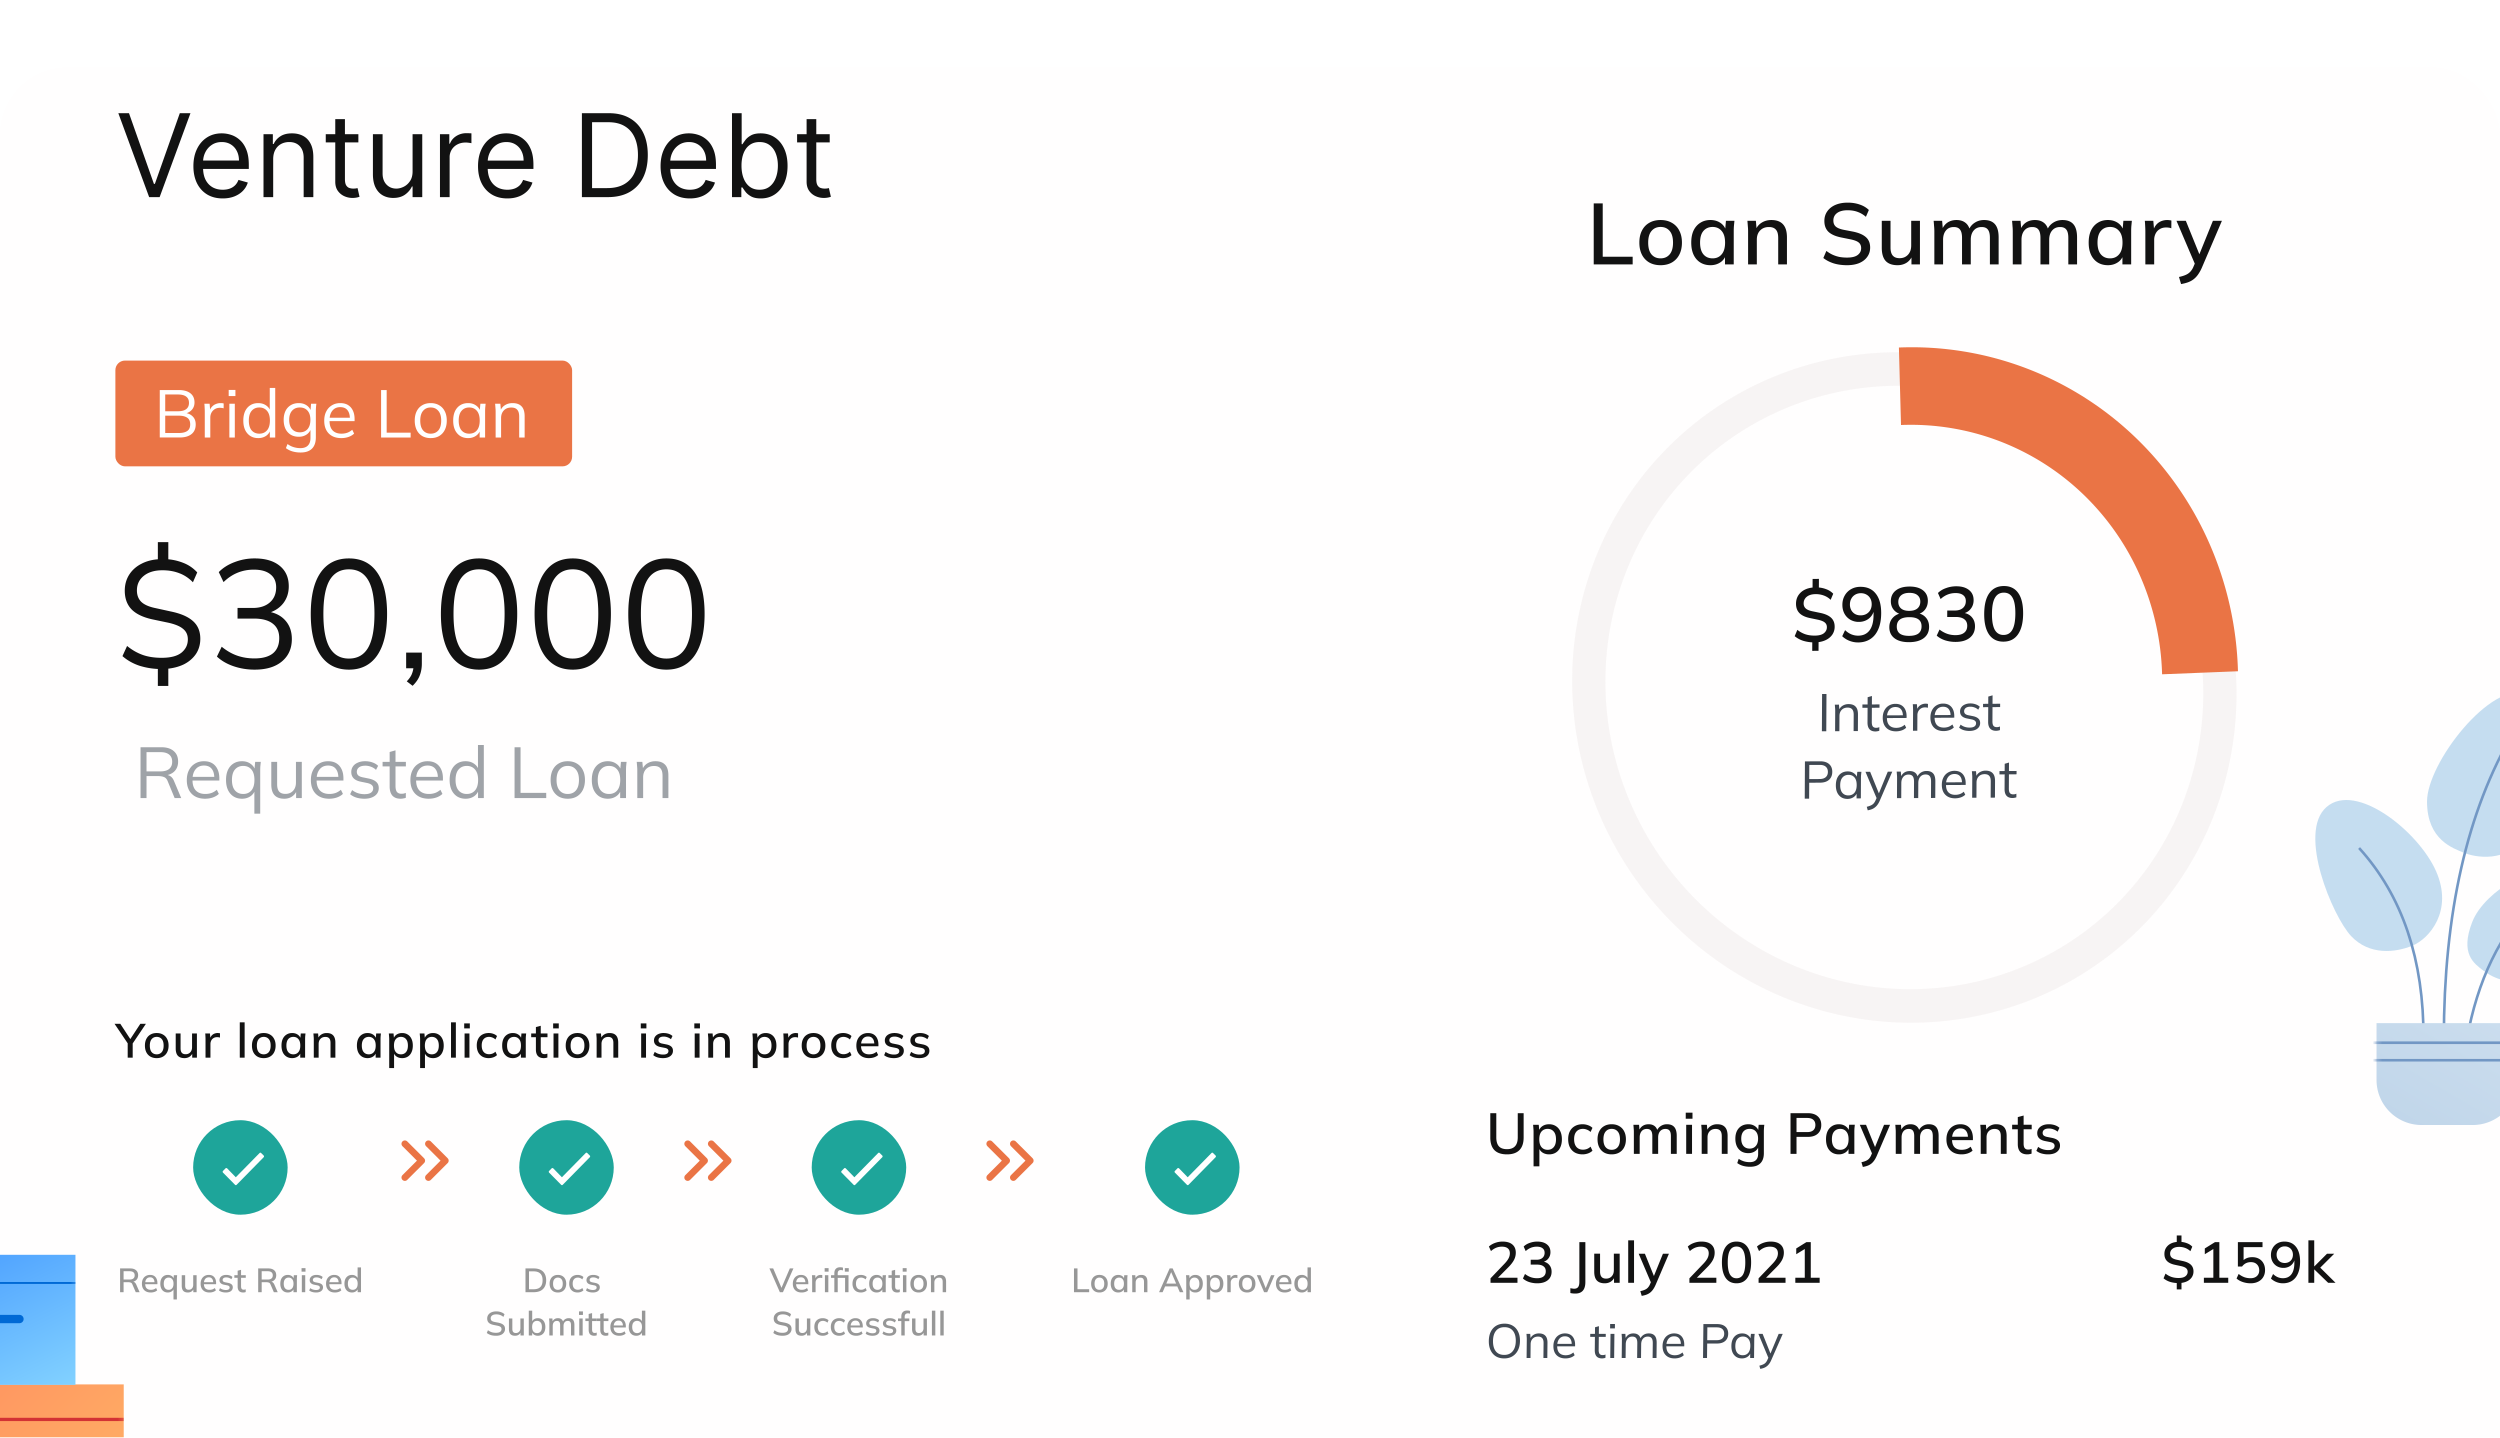 <svg width="520" height="299" fill="none" xmlns="http://www.w3.org/2000/svg"><g filter="url(#a)"><g clip-path="url(#b)"><rect width="520" height="299" rx="14" fill="#FFFEFE"/><path d="m378.952 138.104.042-7.754.913-.005-.042 7.754-.913.005Zm2.748-.015.023-4.246a6.054 6.054 0 0 0-.03-.626c-.013-.22-.03-.437-.051-.649l.858-.005.103 1.21h-.132c.164-.426.422-.75.775-.972a2.303 2.303 0 0 1 1.245-.348c.653-.003 1.143.17 1.471.52.336.343.501.888.497 1.636l-.018 3.454-.891.005.018-3.399c.003-.52-.101-.897-.313-1.131-.204-.241-.526-.36-.966-.358-.513.003-.921.163-1.223.48-.303.317-.455.74-.458 1.268l-.017 3.156-.891.005Zm8.403.053c-.543.003-.957-.149-1.241-.455-.284-.314-.425-.786-.421-1.417l.016-3.047-1.078.006.004-.693 1.078-.006.008-1.507.892-.257-.009 1.76 1.584-.009-.004.693-1.584.009-.016 2.948c-.002.44.069.754.215.944.153.183.38.273.681.272.139-.001.264-.013.374-.036a2.24 2.24 0 0 0 .297-.1l-.004.748a1.574 1.574 0 0 1-.374.101c-.14.03-.279.045-.418.046Zm4.286-.023c-.865.004-1.545-.241-2.041-.737-.496-.503-.742-1.202-.737-2.097.003-.579.116-1.082.338-1.509.222-.434.532-.769.929-1.006a2.59 2.59 0 0 1 1.366-.37c.506-.003.931.101 1.275.312.343.21.605.513.787.908.181.388.27.849.267 1.385l-.002.33-4.279.023.003-.561 3.696-.02-.187.144c.003-.587-.127-1.044-.389-1.373-.262-.328-.654-.491-1.174-.488-.55.003-.98.199-1.29.59-.31.383-.467.901-.471 1.553v.099c-.004.69.162 1.213.497 1.57.343.351.822.524 1.438.521a2.92 2.92 0 0 0 .925-.149c.294-.104.574-.27.839-.499l.304.625a2.53 2.53 0 0 1-.927.555 3.625 3.625 0 0 1-1.167.194Zm3.509-.119.023-4.191c.001-.22-.005-.443-.018-.67a9.74 9.74 0 0 0-.041-.66l.858-.005.103 1.341-.154.012a1.86 1.86 0 0 1 .389-.816c.185-.213.402-.372.652-.476.25-.112.51-.168.782-.17.11 0 .205.003.286.01a.859.859 0 0 1 .241.053l-.015.793a1.25 1.25 0 0 0-.308-.065 1.871 1.871 0 0 0-.308-.02c-.322.002-.605.08-.848.236a1.576 1.576 0 0 0-.542.597 1.738 1.738 0 0 0-.18.77l-.018 3.256-.902.005Zm6.406.064c-.865.005-1.546-.241-2.042-.737-.496-.503-.741-1.202-.736-2.096.003-.58.116-1.083.338-1.509.222-.434.532-.769.929-1.006a2.59 2.59 0 0 1 1.366-.371c.506-.003.931.101 1.274.312.344.211.606.514.788.909.181.388.27.849.267 1.384l-.002.33-4.279.024.003-.561 3.696-.02-.187.144c.003-.587-.127-1.045-.389-1.373-.262-.329-.654-.492-1.174-.489-.55.003-.98.2-1.29.59-.311.383-.467.901-.471 1.554v.099c-.004.689.162 1.213.497 1.57.343.35.822.523 1.438.52a2.92 2.92 0 0 0 .925-.148c.294-.104.573-.271.839-.5l.304.626a2.53 2.53 0 0 1-.927.555 3.624 3.624 0 0 1-1.167.193Zm5.368-.029a4.135 4.135 0 0 1-1.231-.17 2.63 2.63 0 0 1-.944-.511l.312-.629c.27.211.562.367.877.468.322.101.656.151 1 .149.44-.003.771-.082.992-.237a.774.774 0 0 0 .344-.662.621.621 0 0 0-.217-.504c-.139-.132-.369-.233-.691-.305l-1.022-.203c-.469-.1-.82-.27-1.053-.511-.234-.248-.349-.563-.347-.944.001-.323.087-.606.257-.849.17-.25.417-.446.74-.587a2.738 2.738 0 0 1 1.135-.226 3.16 3.16 0 0 1 1.109.181c.345.115.63.286.856.512l-.323.618a2.073 2.073 0 0 0-.756-.469 2.336 2.336 0 0 0-.868-.16c-.433.002-.76.092-.981.269a.823.823 0 0 0-.322.673.732.732 0 0 0 .195.527c.139.131.351.229.636.294l1.022.203c.498.107.868.277 1.108.511.249.226.372.533.369.922-.001.33-.095.62-.279.87a1.782 1.782 0 0 1-.773.565c-.324.134-.705.202-1.145.205Zm5.524-.031c-.543.003-.956-.148-1.241-.455-.284-.314-.424-.786-.421-1.416l.017-3.047-1.078.006.003-.693 1.078-.006.008-1.507.893-.258-.01 1.76 1.584-.009-.004.693-1.584.009-.015 2.948c-.003.44.069.755.215.944.153.183.379.273.68.272a1.99 1.99 0 0 0 .374-.035c.11-.03.21-.064.298-.101l-.004.748a1.537 1.537 0 0 1-.375.101c-.139.03-.279.046-.418.046Zm-39.81 14.119.041-7.754 3.157-.018c.814-.004 1.44.19 1.878.584.438.386.655.928.651 1.624-.003.682-.226 1.226-.668 1.632-.443.398-1.071.6-1.885.604l-2.244.012-.017 3.311-.913.005Zm.935-4.075 2.156-.011c.564-.003.99-.134 1.278-.392.294-.259.443-.619.445-1.081.003-.469-.142-.831-.434-1.086-.284-.255-.709-.381-1.274-.378l-2.156.012-.015 2.936Zm7.962 4.126c-.491.002-.919-.109-1.285-.334a2.327 2.327 0 0 1-.852-.986c-.196-.424-.292-.933-.289-1.527.003-.601.105-1.115.305-1.542.208-.426.496-.754.863-.983.368-.23.798-.346 1.289-.348.499-.003.927.123 1.285.378.366.247.606.587.721 1.019h-.132l.128-1.309.858-.005-.07.649a8.95 8.95 0 0 0-.025.627l-.023 4.246-.891.005.007-1.298h.121c-.12.433-.364.775-.732 1.027a2.239 2.239 0 0 1-1.278.381Zm.18-.727c.528-.003.947-.185 1.257-.546.31-.369.467-.901.471-1.598.004-.704-.147-1.235-.454-1.592-.306-.365-.723-.546-1.251-.543-.52.003-.939.188-1.257.557-.309.361-.466.893-.47 1.597-.004.697.147 1.228.453 1.592.314.358.731.535 1.251.533Zm4.028 3.101-.205-.736c.346-.082.632-.179.86-.29.235-.104.43-.245.585-.421.155-.177.288-.398.4-.663l.289-.65-.024.374-2.378-5.63.968-.005 1.964 4.84-.285.002 1.995-4.862.935-.005-2.585 5.998a4.127 4.127 0 0 1-.488.882 2.587 2.587 0 0 1-.575.586c-.199.155-.42.278-.662.367-.243.089-.507.16-.794.213Zm6.078-2.53.022-4.246a5.813 5.813 0 0 0-.029-.627c-.014-.22-.031-.436-.052-.648l.858-.005.104 1.209-.132.001c.149-.419.381-.743.698-.972.324-.229.713-.345 1.168-.347.462-.003.835.105 1.12.324.292.218.488.558.589 1.019l-.165.001c.141-.418.389-.75.742-.994a2.14 2.14 0 0 1 1.234-.37c.608-.003 1.066.171 1.372.521.306.343.457.888.453 1.636l-.019 3.454-.891.005.019-3.399c.003-.52-.087-.898-.269-1.131-.182-.241-.475-.361-.878-.358-.462.002-.83.165-1.103.49-.265.316-.4.742-.403 1.278l-.016 3.135-.891.005.018-3.399c.003-.521-.087-.898-.269-1.132-.182-.241-.475-.36-.878-.358-.462.003-.826.166-1.092.49-.265.317-.4.743-.403 1.278l-.016 3.135-.891.005Zm12.109.033c-.865.004-1.546-.241-2.042-.737-.496-.503-.741-1.202-.737-2.097.004-.579.116-1.082.339-1.509.222-.434.532-.769.929-1.006a2.578 2.578 0 0 1 1.366-.37c.506-.003.931.101 1.274.312.344.21.606.513.787.908.181.388.271.849.268 1.385l-.002.33-4.279.023.003-.561 3.696-.02-.188.144c.003-.587-.126-1.044-.388-1.373-.263-.328-.654-.491-1.175-.488-.55.003-.98.199-1.29.59-.31.383-.467.9-.47 1.553l-.001.099c-.003.689.162 1.213.498 1.57.343.35.822.524 1.438.52.33-.001.638-.051.925-.148.294-.104.573-.27.838-.499l.305.625a2.53 2.53 0 0 1-.927.555 3.625 3.625 0 0 1-1.167.194Zm3.531-.119.023-4.246a6.086 6.086 0 0 0-.03-.627 16.37 16.37 0 0 0-.051-.648l.858-.005.103 1.209-.132.001c.164-.426.422-.75.775-.972a2.303 2.303 0 0 1 1.245-.348c.653-.004 1.143.17 1.471.52.336.343.502.888.498 1.636l-.019 3.454-.891.005.018-3.399c.003-.521-.101-.898-.313-1.131-.204-.241-.526-.36-.966-.358-.513.003-.921.163-1.223.48-.303.317-.455.739-.458 1.267l-.017 3.157-.891.005Zm8.403.053c-.543.003-.957-.149-1.241-.455-.284-.314-.425-.786-.421-1.417l.016-3.047-1.078.006.004-.693 1.078-.006.008-1.507.892-.258-.009 1.76 1.584-.008-.004.693-1.584.008-.016 2.948c-.002.44.07.755.215.945.153.183.38.273.681.271.139 0 .264-.012.374-.035.11-.03.209-.063.297-.1l-.004.748a1.574 1.574 0 0 1-.374.101c-.14.03-.279.045-.418.046Z" fill="#404852"/><path d="m376.943 121.376.011-2.064.319.303a7.664 7.664 0 0 1-2.19-.324 5.332 5.332 0 0 1-1.787-.967l.551-1.315c.51.403 1.052.704 1.627.904.586.199 1.246.297 1.982.293.864-.005 1.5-.169 1.907-.491.418-.333.628-.75.631-1.251.002-.416-.146-.746-.443-.99-.287-.244-.776-.438-1.469-.584l-1.646-.343c-.98-.208-1.704-.556-2.17-1.044-.467-.488-.698-1.137-.694-1.948.004-.629.156-1.19.457-1.682a3.355 3.355 0 0 1 1.287-1.175c.556-.291 1.202-.46 1.938-.507l-.241.225.011-1.999 1.312-.008-.011 2-.271-.222a5.454 5.454 0 0 1 1.774.358c.586.21 1.08.527 1.483.952l-.535 1.267a3.912 3.912 0 0 0-1.403-.889 4.718 4.718 0 0 0-1.726-.294c-.768.004-1.377.184-1.827.538-.439.354-.66.814-.663 1.38-.003.426.134.772.41 1.037.276.265.733.466 1.373.601l1.646.343c1.023.207 1.783.544 2.282 1.011.499.467.746 1.089.742 1.868a2.889 2.889 0 0 1-.473 1.618c-.311.461-.74.831-1.286 1.111-.534.27-1.154.439-1.858.507l.273-.306-.011 2.08-1.312.007Zm9.526-1.748a4.854 4.854 0 0 1-1.79-.342 4.6 4.6 0 0 1-1.499-.952l.599-1.267c.393.382.823.673 1.291.873.469.189.943.283 1.423.28 1.024-.006 1.81-.367 2.358-1.085.558-.728.841-1.807.849-3.236l.007-1.36.16-.001a3.208 3.208 0 0 1-.552 1.491 2.998 2.998 0 0 1-1.141.982 3.378 3.378 0 0 1-1.522.344 3.477 3.477 0 0 1-1.789-.454 3.248 3.248 0 0 1-1.225-1.273c-.285-.543-.426-1.155-.422-1.838.004-.725.167-1.366.49-1.922a3.435 3.435 0 0 1 1.319-1.32c.556-.323 1.197-.486 1.923-.49 1.408-.008 2.482.472 3.224 1.438.752.956 1.123 2.314 1.114 4.074-.007 1.291-.205 2.385-.594 3.283-.378.898-.926 1.584-1.643 2.057-.717.473-1.577.713-2.58.718Zm.559-5.635c.448-.002.843-.1 1.185-.294a2.08 2.08 0 0 0 .804-.805c.194-.353.293-.753.295-1.201.002-.459-.091-.858-.282-1.199a1.997 1.997 0 0 0-.795-.811c-.34-.201-.735-.3-1.183-.298a2.29 2.29 0 0 0-1.185.311 2.098 2.098 0 0 0-.789.82c-.193.342-.292.743-.294 1.202a2.44 2.44 0 0 0 .282 1.198c.19.34.45.606.779.796.34.19.735.284 1.183.281Zm10.062 5.577c-1.301.007-2.313-.265-3.035-.816-.723-.55-1.081-1.322-1.076-2.314.004-.789.248-1.441.731-1.955.483-.526 1.114-.844 1.893-.955l-.002.288c-.703-.145-1.267-.468-1.69-.967-.414-.499-.618-1.105-.615-1.82.005-.939.351-1.677 1.036-2.214.686-.537 1.626-.809 2.821-.815 1.205-.007 2.147.255 2.827.784.68.53 1.017 1.264 1.012 2.203-.004.714-.21 1.329-.618 1.843-.397.503-.943.821-1.637.953l.002-.272c.767.102 1.379.414 1.835.934.456.509.681 1.159.677 1.948-.005.992-.372 1.767-1.1 2.326-.729.559-1.749.842-3.061.849Zm.007-1.312c.864-.005 1.51-.169 1.939-.491.428-.333.644-.825.648-1.475.003-.651-.207-1.135-.632-1.453-.425-.318-1.07-.474-1.934-.469-.864.005-1.51.168-1.938.49-.429.323-.645.809-.648 1.46-.004.651.207 1.14.632 1.468.435.318 1.08.474 1.933.47Zm.028-5.2c.747-.004 1.313-.173 1.699-.506.396-.343.596-.808.599-1.395.004-.576-.191-1.028-.584-1.356-.382-.329-.947-.491-1.694-.487-.736.004-1.302.172-1.698.505-.397.333-.596.787-.6 1.363-.003.587.192 1.05.585 1.389.393.329.957.491 1.693.487Zm9.674 6.458a7.183 7.183 0 0 1-2.206-.323c-.703-.231-1.288-.559-1.755-.983l.583-1.267a5.646 5.646 0 0 0 1.595.887 5.188 5.188 0 0 0 1.743.279c.789-.005 1.387-.173 1.794-.506.418-.333.629-.809.632-1.428.003-.608-.202-1.065-.617-1.372-.403-.318-1.005-.475-1.805-.47l-1.744.009.007-1.344 1.616-.008c.683-.004 1.228-.178 1.635-.521.407-.355.612-.83.616-1.428.003-.544-.182-.959-.554-1.245-.371-.296-.904-.443-1.597-.439-1.173.007-2.205.423-3.095 1.249l-.553-1.261c.44-.44.996-.779 1.669-1.017a6.17 6.17 0 0 1 2.114-.38c1.131-.006 2.02.251 2.668.77.648.508.97 1.221.965 2.138-.004.694-.205 1.287-.602 1.78-.387.492-.916.821-1.589.984l.001-.176c.799.124 1.411.441 1.835.95.434.499.649 1.127.645 1.885-.005 1.002-.367 1.793-1.084 2.373-.707.57-1.68.858-2.917.864Zm9.933-.054c-1.301.007-2.301-.484-3-1.472-.688-.998-1.027-2.431-1.017-4.298.01-1.899.365-3.335 1.063-4.31.71-.985 1.715-1.481 3.016-1.488 1.312-.007 2.312.478 3 1.455.688.967 1.027 2.395 1.017 4.283-.01 1.877-.37 3.319-1.079 4.325-.699.996-1.699 1.498-3 1.505Zm.007-1.392c.822-.005 1.432-.365 1.83-1.082.409-.717.618-1.833.626-3.347.008-1.526-.188-2.634-.59-3.325-.391-.702-.997-1.051-1.818-1.046-.811.004-1.421.36-1.83 1.066-.409.696-.617 1.801-.626 3.315-.008 1.526.189 2.644.59 3.357.412.712 1.018 1.066 1.818 1.062Z" fill="#121212"/><path opacity=".7" d="M464.522 120.658c2.52 18.159-2.113 36.452-12.9 50.934a67.297 67.297 0 0 1-44.768 26.485c-17.902 2.492-36.196-2.237-50.938-13.166a71.575 71.575 0 0 1-27.87-45.259c-3.119-18.077.902-36.527 11.196-51.375a67.294 67.294 0 0 1 43.836-27.999c17.798-3.096 36.226 1.015 51.312 11.447a71.575 71.575 0 0 1 29.336 44.324l-6.762 1.295a64.42 64.42 0 0 0-26.402-39.891c-13.578-9.39-30.163-13.09-46.182-10.303a60.563 60.563 0 0 0-39.451 25.2c-9.265 13.362-12.884 29.968-10.077 46.236a64.417 64.417 0 0 0 25.083 40.734c13.267 9.836 29.732 14.092 45.844 11.849a60.569 60.569 0 0 0 40.291-23.837c9.708-13.033 13.878-29.496 11.61-45.84l6.842-.834Z" fill="#F4F0F0"/><path d="M394.971 58.283a66.953 66.953 0 0 1 26.402 4.286 67.39 67.39 0 0 1 22.674 14.302 69.022 69.022 0 0 1 15.494 22.141 70.888 70.888 0 0 1 5.955 26.61l-15.781.631a54.574 54.574 0 0 0-4.585-20.49 53.165 53.165 0 0 0-11.93-17.049 51.907 51.907 0 0 0-17.46-11.012 51.557 51.557 0 0 0-20.33-3.3l-.439-16.119Z" fill="#EA7445"/><path d="M331.494 41V28.31h1.872v11.088h6.228V41h-8.1Zm13.903.162c-.9 0-1.68-.186-2.34-.558a3.91 3.91 0 0 1-1.53-1.62c-.36-.708-.54-1.548-.54-2.52s.18-1.806.54-2.502c.36-.708.87-1.248 1.53-1.62.66-.384 1.44-.576 2.34-.576.9 0 1.68.192 2.34.576a3.742 3.742 0 0 1 1.548 1.62c.372.696.558 1.53.558 2.502 0 .972-.186 1.812-.558 2.52a3.877 3.877 0 0 1-1.548 1.62c-.66.372-1.44.558-2.34.558Zm0-1.422c.792 0 1.422-.276 1.89-.828.468-.552.702-1.368.702-2.448 0-1.08-.234-1.89-.702-2.43-.468-.552-1.098-.828-1.89-.828-.78 0-1.404.276-1.872.828-.468.54-.702 1.35-.702 2.43s.228 1.896.684 2.448c.468.552 1.098.828 1.89.828Zm10.378 1.422c-.804 0-1.506-.186-2.106-.558-.6-.372-1.068-.912-1.404-1.62-.324-.708-.486-1.548-.486-2.52 0-.984.162-1.824.486-2.52.336-.696.804-1.23 1.404-1.602.6-.384 1.302-.576 2.106-.576.792 0 1.482.198 2.07.594a2.81 2.81 0 0 1 1.17 1.62h-.198l.18-2.052h1.764l-.108 1.116c-.024.36-.036.714-.036 1.062V41h-1.818v-2.016h.198a2.786 2.786 0 0 1-1.188 1.602c-.588.384-1.266.576-2.034.576Zm.45-1.422c.78 0 1.404-.276 1.872-.828.48-.552.72-1.368.72-2.448 0-1.08-.24-1.89-.72-2.43-.468-.552-1.092-.828-1.872-.828-.792 0-1.428.276-1.908.828-.468.54-.702 1.35-.702 2.43s.234 1.896.702 2.448c.468.552 1.104.828 1.908.828Zm7.378 1.26v-6.894c0-.348-.018-.702-.054-1.062a34.936 34.936 0 0 0-.09-1.116h1.764l.162 1.908h-.216c.276-.672.702-1.182 1.278-1.53.576-.36 1.242-.54 1.998-.54 1.068 0 1.872.294 2.412.882.552.588.828 1.5.828 2.736V41h-1.818v-5.508c0-.804-.162-1.38-.486-1.728-.312-.36-.792-.54-1.44-.54-.768 0-1.38.24-1.836.72-.456.468-.684 1.104-.684 1.908V41h-1.818Zm20.582.162c-1.02 0-1.944-.126-2.772-.378-.828-.264-1.548-.636-2.16-1.116l.63-1.476c.408.312.828.57 1.26.774.444.204.912.36 1.404.468a8.76 8.76 0 0 0 1.638.144c1.008 0 1.746-.18 2.214-.54.48-.36.72-.834.72-1.422 0-.504-.168-.894-.504-1.17-.324-.276-.9-.498-1.728-.666l-1.962-.396c-1.164-.24-2.034-.63-2.61-1.17-.564-.552-.846-1.302-.846-2.25 0-.768.204-1.44.612-2.016.408-.576.972-1.02 1.692-1.332.732-.312 1.584-.468 2.556-.468.9 0 1.728.132 2.484.396.756.252 1.392.63 1.908 1.134l-.612 1.422a5.356 5.356 0 0 0-1.728-1.026c-.612-.228-1.308-.342-2.088-.342-.924 0-1.65.192-2.178.576-.516.384-.774.906-.774 1.566 0 .528.162.942.486 1.242.336.3.888.528 1.656.684l1.962.378c1.212.252 2.106.642 2.682 1.17.576.516.864 1.23.864 2.142 0 .732-.198 1.374-.594 1.926-.384.552-.936.984-1.656 1.296-.72.3-1.572.45-2.556.45Zm10.5 0c-1.092 0-1.914-.294-2.466-.882-.54-.6-.81-1.518-.81-2.754v-5.598h1.818v5.562c0 .756.156 1.314.468 1.674.312.36.786.54 1.422.54.72 0 1.302-.24 1.746-.72.444-.48.666-1.116.666-1.908v-5.148h1.818V41h-1.764v-1.944h.234c-.252.672-.654 1.194-1.206 1.566-.552.36-1.194.54-1.926.54Zm7.658-.162v-6.894c0-.348-.018-.702-.054-1.062a34.936 34.936 0 0 0-.09-1.116h1.764l.162 1.908h-.216c.252-.66.636-1.17 1.152-1.53.528-.36 1.158-.54 1.89-.54.744 0 1.35.18 1.818.54.48.348.81.888.99 1.62h-.288a3.11 3.11 0 0 1 1.224-1.566c.576-.396 1.242-.594 1.998-.594 1.008 0 1.764.294 2.268.882.504.588.756 1.5.756 2.736V41h-1.818v-5.526c0-.792-.138-1.362-.414-1.71-.264-.36-.696-.54-1.296-.54-.696 0-1.248.24-1.656.72-.408.48-.612 1.128-.612 1.944V41h-1.818v-5.526c0-.792-.138-1.362-.414-1.71-.264-.36-.696-.54-1.296-.54-.696 0-1.242.24-1.638.72-.396.48-.594 1.128-.594 1.944V41h-1.818Zm16.312 0v-6.894c0-.348-.018-.702-.054-1.062a34.936 34.936 0 0 0-.09-1.116h1.764l.162 1.908h-.216c.252-.66.636-1.17 1.152-1.53.528-.36 1.158-.54 1.89-.54.744 0 1.35.18 1.818.54.48.348.81.888.99 1.62h-.288a3.11 3.11 0 0 1 1.224-1.566c.576-.396 1.242-.594 1.998-.594 1.008 0 1.764.294 2.268.882.504.588.756 1.5.756 2.736V41h-1.818v-5.526c0-.792-.138-1.362-.414-1.71-.264-.36-.696-.54-1.296-.54-.696 0-1.248.24-1.656.72-.408.48-.612 1.128-.612 1.944V41h-1.818v-5.526c0-.792-.138-1.362-.414-1.71-.264-.36-.696-.54-1.296-.54-.696 0-1.242.24-1.638.72-.396.48-.594 1.128-.594 1.944V41h-1.818Zm19.786.162c-.804 0-1.506-.186-2.106-.558-.6-.372-1.068-.912-1.404-1.62-.324-.708-.486-1.548-.486-2.52 0-.984.162-1.824.486-2.52.336-.696.804-1.23 1.404-1.602.6-.384 1.302-.576 2.106-.576.792 0 1.482.198 2.07.594a2.81 2.81 0 0 1 1.17 1.62h-.198l.18-2.052h1.764l-.108 1.116c-.024.36-.036.714-.036 1.062V41h-1.818v-2.016h.198a2.786 2.786 0 0 1-1.188 1.602c-.588.384-1.266.576-2.034.576Zm.45-1.422c.78 0 1.404-.276 1.872-.828.48-.552.72-1.368.72-2.448 0-1.08-.24-1.89-.72-2.43-.468-.552-1.092-.828-1.872-.828-.792 0-1.428.276-1.908.828-.468.54-.702 1.35-.702 2.43s.234 1.896.702 2.448c.468.552 1.104.828 1.908.828Zm7.342 1.26v-6.822c0-.372-.012-.744-.036-1.116a17.42 17.42 0 0 0-.072-1.134h1.764l.198 2.34h-.288c.12-.564.324-1.032.612-1.404a2.672 2.672 0 0 1 1.044-.828c.42-.18.858-.27 1.314-.27.192 0 .354.012.486.036.132.012.264.036.396.072l-.018 1.62a1.817 1.817 0 0 0-.54-.144 3.37 3.37 0 0 0-.54-.036c-.528 0-.978.12-1.35.36-.372.228-.654.54-.846.936a2.89 2.89 0 0 0-.288 1.278V41h-1.836Zm7.429 4.086-.432-1.476c.564-.12 1.032-.264 1.404-.432.384-.168.702-.39.954-.666a3.42 3.42 0 0 0 .648-1.026l.45-1.062-.036.738-3.942-9.234h1.944l3.06 7.56h-.486l3.06-7.56h1.872L458 41.648a7.984 7.984 0 0 1-.846 1.512 4.49 4.49 0 0 1-.972.99c-.348.252-.732.45-1.152.594-.42.144-.876.258-1.368.342Z" fill="#121212"/><rect x="40.17" y="219" width="19.661" height="19.661" rx="9.83" fill="#1EA59A"/><path d="m53.994 225.828-4.95 5.042-1.807-1.86c-.094-.076-.245-.076-.32 0l-.546.556c-.075.077-.075.23 0 .326l2.522 2.55a.214.214 0 0 0 .32 0l5.646-5.751c.076-.077.076-.231 0-.326l-.545-.537c-.076-.096-.226-.096-.32 0Z" fill="#fff"/><path d="M24.977 254.777v-4.944h2.09c.529 0 .938.126 1.228.379.29.247.434.596.434 1.045 0 .294-.065.547-.196.757-.13.21-.316.372-.554.484a2.025 2.025 0 0 1-.842.161l.113-.112h.189c.192 0 .362.049.512.147.154.099.28.255.379.47l.708 1.613h-.8l-.7-1.62c-.071-.191-.18-.315-.33-.371a1.484 1.484 0 0 0-.54-.085h-.961v2.076h-.73Zm.73-2.63h1.241c.35 0 .615-.074.793-.224.182-.15.273-.365.273-.645 0-.286-.091-.501-.273-.646-.178-.144-.442-.217-.793-.217h-1.241v1.732Zm5.65 2.693c-.571 0-1.02-.161-1.347-.483-.328-.323-.491-.77-.491-1.34 0-.369.07-.692.21-.968.145-.276.344-.488.596-.638a1.7 1.7 0 0 1 .891-.231c.332 0 .61.07.835.21.224.14.395.339.511.596.117.253.176.552.176.898v.224h-2.665v-.407h2.18l-.118.092c0-.351-.08-.622-.239-.814-.154-.196-.379-.295-.673-.295-.327 0-.58.115-.758.344-.177.225-.266.535-.266.933v.07c0 .416.1.729.302.94.205.21.495.315.87.315.205 0 .397-.028.574-.084.183-.061.356-.159.52-.294l.23.484a1.714 1.714 0 0 1-.595.336 2.418 2.418 0 0 1-.744.112Zm4.726 1.452v-2.3h.077c-.075.262-.23.47-.463.624-.23.15-.494.224-.793.224-.313 0-.587-.072-.82-.217a1.45 1.45 0 0 1-.547-.631 2.342 2.342 0 0 1-.19-.982c0-.383.063-.711.19-.982a1.46 1.46 0 0 1 .547-.624c.233-.15.507-.224.82-.224.309 0 .578.077.807.231.229.154.38.365.456.631h-.078l.07-.799h.688l-.042.434c-.01.141-.014.279-.014.414v4.201h-.708Zm-1.003-2.006a.908.908 0 0 0 .729-.322c.187-.215.28-.533.28-.954 0-.421-.093-.736-.28-.947a.908.908 0 0 0-.73-.322.936.936 0 0 0-.743.322c-.182.211-.273.526-.273.947 0 .421.09.739.273.954.183.215.43.322.744.322Zm4 .554c-.426 0-.746-.114-.961-.343-.21-.234-.316-.592-.316-1.073v-2.181h.709v2.167c0 .294.06.512.182.652s.306.21.554.21c.28 0 .507-.093.68-.28.173-.187.26-.435.26-.744v-2.005h.708v3.534h-.687v-.757h.091a1.235 1.235 0 0 1-.47.61c-.215.14-.465.21-.75.21Zm4.488 0c-.57 0-1.02-.161-1.347-.483-.327-.323-.49-.77-.49-1.34 0-.369.07-.692.21-.968.145-.276.343-.488.596-.638a1.7 1.7 0 0 1 .89-.231c.333 0 .61.07.835.21.225.14.395.339.512.596.117.253.176.552.176.898v.224h-2.666v-.407h2.182l-.12.092c0-.351-.08-.622-.238-.814-.154-.196-.379-.295-.673-.295-.328 0-.58.115-.758.344-.177.225-.266.535-.266.933v.07c0 .416.1.729.301.94.206.21.496.315.87.315.206 0 .397-.028.575-.084.182-.061.355-.159.519-.294l.231.484a1.714 1.714 0 0 1-.596.336 2.418 2.418 0 0 1-.743.112Zm3.408 0c-.295 0-.566-.037-.814-.112a1.757 1.757 0 0 1-.617-.315l.217-.484c.173.131.365.229.575.294.21.066.426.098.646.098.257 0 .45-.044.582-.133a.441.441 0 0 0 .196-.378.376.376 0 0 0-.126-.295c-.08-.075-.213-.131-.4-.168l-.673-.134c-.3-.065-.526-.177-.68-.336a.84.84 0 0 1-.232-.61c0-.211.056-.398.169-.561.116-.164.28-.293.49-.386a1.86 1.86 0 0 1 .75-.14c.263 0 .506.037.73.112.225.075.412.182.561.322l-.224.47a1.598 1.598 0 0 0-.491-.28 1.536 1.536 0 0 0-.554-.106c-.262 0-.456.05-.582.148a.466.466 0 0 0-.19.386c0 .121.038.222.113.301.08.075.203.133.371.175l.674.134c.318.065.556.173.715.322.159.15.238.351.238.603a.94.94 0 0 1-.182.576 1.12 1.12 0 0 1-.505.371 2.076 2.076 0 0 1-.757.126Zm3.62 0c-.384 0-.674-.102-.87-.308-.196-.211-.294-.524-.294-.94v-1.802h-.688v-.547h.688v-.933l.708-.19v1.123h.982v.547h-.982v1.739c0 .262.047.449.14.561.094.112.23.168.407.168.089 0 .166-.007.231-.021.07-.018.134-.039.19-.063v.575c-.07.028-.152.049-.246.063a1.337 1.337 0 0 1-.266.028Zm3.106-.063v-4.944h2.09c.528 0 .937.126 1.227.379.29.247.435.596.435 1.045 0 .294-.066.547-.196.757-.131.21-.316.372-.555.484a2.025 2.025 0 0 1-.841.161l.112-.112h.19c.191 0 .362.049.511.147.155.099.281.255.38.47l.708 1.613h-.8l-.701-1.62c-.07-.191-.18-.315-.33-.371a1.484 1.484 0 0 0-.54-.085h-.96v2.076h-.73Zm.73-2.63h1.24c.351 0 .615-.074.793-.224.182-.15.274-.365.274-.645 0-.286-.092-.501-.274-.646-.178-.144-.442-.217-.792-.217H54.43v1.732Zm5.43 2.693c-.313 0-.587-.072-.82-.217a1.45 1.45 0 0 1-.548-.631 2.342 2.342 0 0 1-.19-.982c0-.383.064-.711.19-.982a1.46 1.46 0 0 1 .547-.624c.234-.15.508-.224.82-.224.31 0 .578.077.807.231.23.154.382.365.456.631h-.077l.07-.799h.688l-.042.434c-.01.141-.014.279-.014.414v2.686h-.709v-.785h.077c-.075.262-.229.47-.463.624-.229.15-.493.224-.792.224Zm.175-.554a.908.908 0 0 0 .73-.322c.187-.215.28-.533.28-.954 0-.421-.093-.736-.28-.947a.908.908 0 0 0-.73-.322.936.936 0 0 0-.743.322c-.183.211-.274.526-.274.947 0 .421.091.739.274.954.182.215.43.322.743.322Zm2.745.491v-3.534h.708v3.534h-.708Zm-.056-4.271v-.736h.82v.736h-.82Zm3.016 4.334c-.295 0-.566-.037-.814-.112a1.759 1.759 0 0 1-.617-.315l.217-.484c.173.131.365.229.576.294.21.066.425.098.645.098.257 0 .451-.044.582-.133a.441.441 0 0 0 .196-.378.376.376 0 0 0-.126-.295c-.08-.075-.213-.131-.4-.168l-.673-.134c-.3-.065-.526-.177-.68-.336a.84.84 0 0 1-.232-.61c0-.211.056-.398.169-.561.117-.164.28-.293.49-.386a1.86 1.86 0 0 1 .751-.14c.262 0 .505.037.73.112.224.075.41.182.56.322l-.224.47a1.597 1.597 0 0 0-.49-.28 1.536 1.536 0 0 0-.555-.106c-.262 0-.456.05-.582.148a.466.466 0 0 0-.19.386c0 .121.038.222.113.301.08.075.203.133.371.175l.674.134c.318.065.556.173.715.322.16.15.239.351.239.603a.94.94 0 0 1-.183.576 1.12 1.12 0 0 1-.505.371 2.077 2.077 0 0 1-.757.126Zm3.914 0c-.57 0-1.02-.161-1.347-.483-.327-.323-.49-.77-.49-1.34 0-.369.07-.692.21-.968.145-.276.343-.488.596-.638a1.7 1.7 0 0 1 .89-.231c.332 0 .61.07.835.21.224.14.395.339.512.596.117.253.175.552.175.898v.224h-2.665v-.407h2.181l-.119.092c0-.351-.08-.622-.238-.814-.155-.196-.38-.295-.674-.295-.327 0-.58.115-.757.344-.178.225-.267.535-.267.933v.07c0 .416.1.729.302.94.206.21.496.315.87.315.205 0 .397-.028.575-.084.182-.061.355-.159.519-.294l.231.484a1.714 1.714 0 0 1-.596.336 2.42 2.42 0 0 1-.743.112Zm3.548 0c-.309 0-.582-.072-.82-.217a1.452 1.452 0 0 1-.548-.631 2.344 2.344 0 0 1-.19-.982c0-.383.064-.711.19-.982a1.46 1.46 0 0 1 .547-.624c.239-.15.512-.224.82-.224.305 0 .571.077.8.231.234.15.388.355.463.617h-.084v-2.412h.708v5.161h-.701v-.799h.084c-.08.266-.234.477-.463.631-.229.154-.498.231-.806.231Zm.175-.554c.304 0 .55-.107.736-.322.187-.215.28-.533.28-.954 0-.421-.093-.736-.28-.947a.929.929 0 0 0-.736-.322.936.936 0 0 0-.743.322c-.183.211-.274.526-.274.947 0 .421.091.739.274.954a.936.936 0 0 0 .743.322Z" fill="#979797"/><path d="m89.117 230.923 3.507-3.506-3.507-3.507M84.208 230.923l3.507-3.506-3.507-3.507" stroke="#EA7445" stroke-width="1.403" stroke-linecap="round" stroke-linejoin="round"/><rect x="108.002" y="219" width="19.661" height="19.661" rx="9.83" fill="#1EA59A"/><path d="m121.826 225.828-4.95 5.042-1.807-1.86c-.094-.076-.245-.076-.32 0l-.546.556c-.075.077-.075.23 0 .326l2.522 2.55a.214.214 0 0 0 .32 0l5.647-5.751c.075-.077.075-.231 0-.326l-.546-.537c-.076-.096-.226-.096-.32 0Z" fill="#fff"/><path d="M109.302 254.777v-4.944h1.711c.556 0 1.026.096 1.41.287.388.192.68.473.876.842.201.365.302.811.302 1.34 0 .523-.101.97-.302 1.339-.196.37-.488.652-.876.849-.384.191-.854.287-1.41.287h-1.711Zm.729-.61h.94c.636 0 1.108-.154 1.416-.463.314-.308.47-.776.47-1.402 0-.627-.156-1.092-.47-1.396-.308-.309-.78-.463-1.416-.463h-.94v3.724Zm6.01.673c-.351 0-.655-.072-.912-.217a1.525 1.525 0 0 1-.596-.631 2.145 2.145 0 0 1-.211-.982c0-.379.071-.704.211-.975.14-.276.339-.486.596-.631.257-.15.561-.224.912-.224.35 0 .654.074.911.224.262.145.463.355.604.631.145.271.217.596.217.975s-.072.706-.217.982a1.519 1.519 0 0 1-.604.631 1.825 1.825 0 0 1-.911.217Zm0-.554c.308 0 .554-.107.736-.322.183-.215.274-.533.274-.954 0-.421-.091-.736-.274-.947-.182-.215-.428-.322-.736-.322a.91.91 0 0 0-.73.322c-.182.211-.273.526-.273.947 0 .421.089.739.266.954.183.215.428.322.737.322Zm4.11.554c-.355 0-.666-.072-.933-.217a1.545 1.545 0 0 1-.61-.638 2.21 2.21 0 0 1-.21-.996c0-.379.072-.704.217-.975.145-.271.348-.477.61-.617.262-.145.571-.217.926-.217.229 0 .451.039.666.119.215.075.393.182.533.322l-.231.498a1.271 1.271 0 0 0-.442-.28 1.272 1.272 0 0 0-.477-.098c-.337 0-.601.107-.792.322-.192.215-.288.526-.288.933 0 .411.096.727.288.947.191.22.455.329.792.329a1.291 1.291 0 0 0 .919-.371l.231.498c-.145.14-.327.25-.547.329a1.965 1.965 0 0 1-.652.112Zm3.163 0c-.294 0-.566-.037-.813-.112a1.763 1.763 0 0 1-.618-.315l.218-.484c.173.131.365.229.575.294.21.066.425.098.645.098.257 0 .451-.044.582-.133a.442.442 0 0 0 .197-.378.374.374 0 0 0-.127-.295c-.079-.075-.212-.131-.399-.168l-.674-.134c-.299-.065-.526-.177-.68-.336a.842.842 0 0 1-.231-.61c0-.211.056-.398.168-.561.117-.164.28-.293.491-.386.215-.094.465-.14.75-.14.262 0 .505.037.73.112.224.075.411.182.561.322l-.225.47a1.591 1.591 0 0 0-.491-.28 1.535 1.535 0 0 0-.554-.106c-.262 0-.456.05-.582.148a.466.466 0 0 0-.189.386.42.42 0 0 0 .112.301c.08.075.203.133.372.175l.673.134c.318.065.556.173.715.322.159.15.239.351.239.603 0 .22-.061.412-.182.576-.122.163-.29.287-.505.371a2.083 2.083 0 0 1-.758.126Zm-20.141 9c-.397 0-.757-.049-1.08-.147a2.659 2.659 0 0 1-.841-.435l.245-.575c.159.122.323.222.491.302.173.079.355.14.547.182.196.038.409.056.638.056.393 0 .681-.07.863-.21a.66.66 0 0 0 .28-.554c0-.197-.065-.348-.196-.456-.126-.108-.351-.194-.673-.26l-.765-.154c-.453-.093-.792-.245-1.017-.456-.219-.215-.329-.507-.329-.876 0-.3.079-.561.238-.786.159-.224.379-.397.659-.519a2.54 2.54 0 0 1 .996-.182c.351 0 .674.051.968.154.295.098.543.246.744.442l-.239.554a2.09 2.09 0 0 0-.673-.4 2.32 2.32 0 0 0-.814-.133c-.36 0-.643.075-.848.224a.722.722 0 0 0-.302.611c0 .205.063.367.189.484.131.116.346.205.646.266l.764.147c.472.098.821.25 1.045.456.225.201.337.479.337.835 0 .285-.077.535-.232.75a1.466 1.466 0 0 1-.645.505c-.28.117-.612.175-.996.175Zm3.961 0c-.425 0-.745-.114-.96-.343-.211-.234-.316-.592-.316-1.073v-2.181h.708v2.167c0 .294.061.512.183.652.121.14.306.21.554.21.28 0 .507-.093.68-.28.173-.187.26-.435.26-.744v-2.005h.708v3.534h-.687v-.757h.091a1.235 1.235 0 0 1-.47.61c-.215.14-.465.21-.751.21Zm4.741 0c-.309 0-.577-.077-.807-.231a1.09 1.09 0 0 1-.455-.631h.077v.799h-.702v-5.161h.709v2.412h-.084c.079-.262.231-.467.455-.617.23-.154.498-.231.807-.231.313 0 .587.074.821.224.233.145.413.355.54.631.131.271.196.599.196.982 0 .379-.065.706-.196.982a1.409 1.409 0 0 1-.547.624 1.512 1.512 0 0 1-.814.217Zm-.175-.554a.938.938 0 0 0 .736-.315c.187-.215.281-.533.281-.954 0-.425-.094-.743-.281-.954a.928.928 0 0 0-.736-.322c-.309 0-.557.107-.744.322-.182.211-.273.526-.273.947 0 .421.091.739.273.954.187.215.435.322.744.322Zm2.562.491v-2.686a4.19 4.19 0 0 0-.021-.414 12.888 12.888 0 0 0-.035-.434h.687l.064.743h-.085a1.25 1.25 0 0 1 .449-.596c.206-.14.451-.21.737-.21.289 0 .526.07.708.21.187.135.316.346.386.631h-.113c.094-.257.253-.46.477-.61.225-.154.484-.231.779-.231.393 0 .687.114.884.343.196.229.294.585.294 1.066v2.188h-.708v-2.153c0-.308-.054-.53-.162-.666-.102-.14-.271-.21-.505-.21-.271 0-.486.093-.645.28-.159.187-.238.44-.238.758v1.991h-.709v-2.153c0-.308-.053-.53-.161-.666-.103-.14-.271-.21-.505-.21-.271 0-.484.093-.638.28-.154.187-.231.44-.231.758v1.991h-.709Zm6.226 0v-3.534h.708v3.534h-.708Zm-.056-4.271v-.736h.82v.736h-.82Zm3.177 4.334c-.383 0-.673-.102-.87-.308-.196-.211-.294-.524-.294-.94v-1.802h-.688v-.547h.688v-.933l.708-.19v1.123h.982v.547h-.982v1.739c0 .262.047.449.14.561.094.112.229.168.407.168.089 0 .166-.007.232-.021.07-.018.133-.039.189-.063v.575c-.07.028-.152.049-.246.063a1.33 1.33 0 0 1-.266.028Zm2.411 0c-.384 0-.673-.102-.87-.308-.196-.211-.294-.524-.294-.94v-1.802h-.688v-.547h.688v-.933l.708-.19v1.123h.982v.547h-.982v1.739c0 .262.047.449.14.561.094.112.229.168.407.168.089 0 .166-.007.231-.021.071-.018.134-.039.19-.063v.575c-.07.028-.152.049-.246.063a1.33 1.33 0 0 1-.266.028Zm2.773 0c-.571 0-1.019-.161-1.347-.483-.327-.323-.491-.77-.491-1.34 0-.369.071-.692.211-.968.145-.276.343-.488.596-.638a1.7 1.7 0 0 1 .891-.231c.332 0 .61.07.834.21.225.14.395.339.512.596.117.253.176.552.176.898v.224h-2.666v-.407h2.182l-.12.092c0-.351-.079-.622-.238-.814-.154-.196-.379-.295-.673-.295-.328 0-.58.115-.758.344-.177.225-.266.535-.266.933v.07c0 .416.1.729.301.94.206.21.496.315.87.315.206 0 .397-.028.575-.084.182-.061.355-.159.519-.294l.231.484a1.705 1.705 0 0 1-.596.336 2.412 2.412 0 0 1-.743.112Zm3.548 0a1.55 1.55 0 0 1-.821-.217 1.457 1.457 0 0 1-.547-.631 2.347 2.347 0 0 1-.189-.982c0-.383.063-.711.189-.982.131-.271.314-.479.547-.624a1.51 1.51 0 0 1 .821-.224c.304 0 .57.077.799.231.234.15.389.355.463.617h-.084v-2.412h.709v5.161h-.702v-.799h.084a1.121 1.121 0 0 1-.463.631 1.408 1.408 0 0 1-.806.231Zm.175-.554a.93.93 0 0 0 .737-.322c.187-.215.28-.533.28-.954 0-.421-.093-.736-.28-.947a.93.93 0 0 0-.737-.322.936.936 0 0 0-.743.322c-.183.211-.274.526-.274.947 0 .421.091.739.274.954a.936.936 0 0 0 .743.322Z" fill="#979797"/><path d="m147.949 230.923 3.507-3.506-3.507-3.507M143.04 230.923l3.507-3.506-3.507-3.507" stroke="#EA7445" stroke-width="1.403" stroke-linecap="round" stroke-linejoin="round"/><rect x="168.834" y="219" width="19.661" height="19.661" rx="9.83" fill="#1EA59A"/><path d="m182.658 225.828-4.95 5.042-1.807-1.86c-.094-.076-.245-.076-.32 0l-.546.556c-.075.077-.075.23 0 .326l2.522 2.55a.214.214 0 0 0 .32 0l5.647-5.751c.075-.077.075-.231 0-.326l-.546-.537c-.076-.096-.226-.096-.32 0Z" fill="#fff"/><path d="m162.212 254.777-2.174-4.944h.785l1.852 4.334h-.252l1.858-4.334h.75l-2.181 4.944h-.638Zm4.534.063c-.57 0-1.019-.161-1.347-.483-.327-.323-.491-.77-.491-1.34 0-.369.071-.692.211-.968.145-.276.344-.488.596-.638a1.7 1.7 0 0 1 .891-.231c.332 0 .61.07.834.21.225.14.395.339.512.596.117.253.176.552.176.898v.224h-2.665v-.407h2.181l-.12.092c0-.351-.079-.622-.238-.814-.154-.196-.379-.295-.673-.295-.328 0-.58.115-.758.344-.177.225-.266.535-.266.933v.07c0 .416.1.729.301.94.206.21.496.315.87.315.206 0 .397-.028.575-.084.182-.061.355-.159.519-.294l.232.484a1.719 1.719 0 0 1-.597.336 2.412 2.412 0 0 1-.743.112Zm2.18-.063v-2.658c0-.145-.004-.29-.014-.435a6.362 6.362 0 0 0-.028-.441h.688l.077.911h-.112a1.33 1.33 0 0 1 .238-.547c.112-.145.248-.252.407-.322a1.285 1.285 0 0 1 .701-.091.817.817 0 0 1 .154.028l-.007.631a.673.673 0 0 0-.21-.056 1.238 1.238 0 0 0-.21-.014.945.945 0 0 0-.526.14.857.857 0 0 0-.33.365c-.075.154-.112.32-.112.498v1.991h-.716Zm2.658 0v-3.534h.708v3.534h-.708Zm-.056-4.271v-.736h.821v.736h-.821Zm2.013 4.271v-2.987h-.687v-.547h.883l-.196.182v-.561c0-.416.103-.732.309-.947.21-.22.514-.33.911-.33.094 0 .194.007.302.022a.995.995 0 0 1 .273.07v.575a.93.93 0 0 0-.21-.056 1.11 1.11 0 0 0-.245-.028c-.206 0-.365.06-.477.182-.108.117-.162.302-.162.554v.477l-.105-.14h2.35v3.534h-.709v-2.987h-1.529v2.987h-.708Zm2.181-4.271v-.736h.821v.736h-.821Zm3.35 4.334c-.355 0-.666-.072-.933-.217a1.551 1.551 0 0 1-.61-.638 2.21 2.21 0 0 1-.21-.996c0-.379.072-.704.217-.975a1.47 1.47 0 0 1 .61-.617c.262-.145.571-.217.926-.217.229 0 .451.039.666.119.215.075.393.182.533.322l-.231.498a1.271 1.271 0 0 0-.442-.28 1.268 1.268 0 0 0-.477-.098c-.336 0-.601.107-.792.322-.192.215-.288.526-.288.933 0 .411.096.727.288.947.191.22.456.329.792.329a1.291 1.291 0 0 0 .919-.371l.231.498c-.145.14-.327.25-.547.329a1.965 1.965 0 0 1-.652.112Zm3.276 0c-.313 0-.587-.072-.82-.217a1.444 1.444 0 0 1-.547-.631c-.127-.276-.19-.603-.19-.982 0-.383.063-.711.19-.982a1.453 1.453 0 0 1 1.367-.848c.309 0 .578.077.807.231.229.154.381.365.456.631h-.078l.071-.799h.687l-.042.434c-.01.141-.014.279-.014.414v2.686h-.709v-.785h.078c-.075.262-.23.47-.463.624-.229.15-.494.224-.793.224Zm.176-.554a.908.908 0 0 0 .729-.322c.187-.215.28-.533.28-.954 0-.421-.093-.736-.28-.947a.908.908 0 0 0-.729-.322c-.309 0-.557.107-.744.322-.182.211-.273.526-.273.947 0 .421.091.739.273.954.182.215.43.322.744.322Zm4.119.554c-.383 0-.673-.102-.87-.308-.196-.211-.294-.524-.294-.94v-1.802h-.688v-.547h.688v-.933l.708-.19v1.123h.982v.547h-.982v1.739c0 .262.047.449.14.561.094.112.229.168.407.168.089 0 .166-.007.232-.021.07-.018.133-.039.189-.063v.575c-.07.028-.152.049-.246.063a1.33 1.33 0 0 1-.266.028Zm1.173-.063v-3.534h.709v3.534h-.709Zm-.056-4.271v-.736h.821v.736h-.821Zm3.318 4.334c-.351 0-.655-.072-.912-.217a1.525 1.525 0 0 1-.596-.631c-.141-.276-.211-.603-.211-.982s.07-.704.211-.975c.14-.276.339-.486.596-.631.257-.15.561-.224.912-.224.35 0 .654.074.911.224.262.145.463.355.603.631.145.271.218.596.218.975s-.073.706-.218.982a1.51 1.51 0 0 1-.603.631 1.825 1.825 0 0 1-.911.217Zm0-.554c.308 0 .554-.107.736-.322.182-.215.273-.533.273-.954 0-.421-.091-.736-.273-.947-.182-.215-.428-.322-.736-.322a.908.908 0 0 0-.73.322c-.182.211-.273.526-.273.947 0 .421.088.739.266.954.182.215.428.322.737.322Zm2.56.491v-2.686a4.19 4.19 0 0 0-.021-.414c-.01-.144-.021-.289-.035-.434h.687l.063.743h-.084a1.2 1.2 0 0 1 .498-.596c.224-.14.484-.21.778-.21.416 0 .73.114.94.343.215.229.323.585.323 1.066v2.188h-.709v-2.146c0-.313-.063-.537-.189-.673-.122-.14-.309-.21-.561-.21-.299 0-.538.093-.715.28-.178.182-.267.43-.267.744v2.005h-.708Zm-30.869 9.063c-.397 0-.757-.049-1.08-.147a2.664 2.664 0 0 1-.842-.435l.246-.575c.159.122.322.222.491.302.173.079.355.14.547.182.196.038.409.056.638.056.393 0 .68-.07.863-.21a.66.66 0 0 0 .28-.554c0-.197-.065-.348-.196-.456-.126-.108-.351-.194-.673-.26l-.765-.154c-.453-.093-.792-.245-1.017-.456-.22-.215-.329-.507-.329-.876 0-.3.079-.561.238-.786.159-.224.379-.397.659-.519.285-.121.617-.182.996-.182.351 0 .673.051.968.154.295.098.542.246.743.442l-.238.554a2.09 2.09 0 0 0-.673-.4 2.32 2.32 0 0 0-.814-.133c-.36 0-.643.075-.849.224a.72.72 0 0 0-.301.611c0 .205.063.367.189.484.131.116.346.205.646.266l.764.147c.472.098.821.25 1.045.456.224.201.337.479.337.835 0 .285-.078.535-.232.75a1.472 1.472 0 0 1-.645.505 2.581 2.581 0 0 1-.996.175Zm3.961 0c-.425 0-.746-.114-.961-.343-.21-.234-.315-.592-.315-1.073v-2.181h.708v2.167c0 .294.061.512.183.652.121.14.306.21.554.21.28 0 .507-.093.68-.28.173-.187.259-.435.259-.744v-2.005h.709v3.534h-.688v-.757h.092a1.24 1.24 0 0 1-.47.61c-.215.14-.466.21-.751.21Zm4.404 0c-.355 0-.666-.072-.933-.217a1.551 1.551 0 0 1-.61-.638 2.21 2.21 0 0 1-.21-.996c0-.379.072-.704.217-.975a1.47 1.47 0 0 1 .61-.617c.262-.145.571-.217.926-.217.229 0 .451.039.666.119.216.075.393.182.533.322l-.231.498a1.271 1.271 0 0 0-.442-.28 1.264 1.264 0 0 0-.477-.098c-.336 0-.601.107-.792.322-.192.215-.288.526-.288.933 0 .411.096.727.288.947.191.22.456.329.792.329a1.291 1.291 0 0 0 .919-.371l.231.498a1.5 1.5 0 0 1-.547.329 1.965 1.965 0 0 1-.652.112Zm3.432 0a1.92 1.92 0 0 1-.933-.217 1.545 1.545 0 0 1-.61-.638c-.141-.281-.211-.613-.211-.996 0-.379.073-.704.218-.975.145-.271.348-.477.61-.617a1.88 1.88 0 0 1 .926-.217c.229 0 .451.039.666.119.215.075.393.182.533.322l-.232.498a1.276 1.276 0 0 0-.441-.28 1.272 1.272 0 0 0-.477-.098c-.337 0-.601.107-.793.322-.192.215-.287.526-.287.933 0 .411.095.727.287.947.192.22.456.329.793.329a1.282 1.282 0 0 0 .918-.371l.232.498c-.145.14-.327.25-.547.329a1.97 1.97 0 0 1-.652.112Zm3.515 0c-.57 0-1.019-.161-1.347-.483-.327-.323-.49-.77-.49-1.34 0-.369.07-.692.21-.968.145-.276.344-.488.596-.638a1.7 1.7 0 0 1 .891-.231c.332 0 .61.07.834.21.225.14.395.339.512.596.117.253.176.552.176.898v.224h-2.665v-.407h2.181l-.12.092c0-.351-.079-.622-.238-.814-.154-.196-.379-.295-.673-.295-.328 0-.58.115-.758.344-.177.225-.266.535-.266.933v.07c0 .416.1.729.301.94.206.21.496.315.87.315.206 0 .397-.028.575-.084.182-.061.355-.159.519-.294l.232.484a1.719 1.719 0 0 1-.597.336 2.412 2.412 0 0 1-.743.112Zm3.408 0a2.8 2.8 0 0 1-.814-.112 1.758 1.758 0 0 1-.617-.315l.217-.484c.173.131.365.229.576.294.21.066.425.098.645.098.257 0 .451-.044.582-.133a.44.44 0 0 0 .196-.378.376.376 0 0 0-.126-.295c-.079-.075-.213-.131-.4-.168l-.673-.134c-.299-.065-.526-.177-.68-.336a.838.838 0 0 1-.232-.61.96.96 0 0 1 .169-.561c.116-.164.28-.293.49-.386.216-.094.466-.14.751-.14.262 0 .505.037.729.112.225.075.412.182.561.322l-.224.47a1.603 1.603 0 0 0-.491-.28 1.535 1.535 0 0 0-.554-.106c-.262 0-.456.05-.582.148a.467.467 0 0 0-.19.386c0 .121.038.222.113.301.079.075.203.133.371.175l.674.134c.318.065.556.173.715.322.159.15.239.351.239.603 0 .22-.061.412-.183.576-.121.163-.29.287-.505.371a2.073 2.073 0 0 1-.757.126Zm3.493 0a2.8 2.8 0 0 1-.814-.112 1.758 1.758 0 0 1-.617-.315l.217-.484c.173.131.365.229.576.294.21.066.425.098.645.098.257 0 .451-.044.582-.133a.44.44 0 0 0 .196-.378.376.376 0 0 0-.126-.295c-.079-.075-.213-.131-.4-.168l-.673-.134c-.299-.065-.526-.177-.68-.336a.838.838 0 0 1-.232-.61.96.96 0 0 1 .169-.561c.116-.164.28-.293.49-.386.216-.094.466-.14.751-.14.262 0 .505.037.729.112.225.075.412.182.561.322l-.224.47a1.603 1.603 0 0 0-.491-.28 1.535 1.535 0 0 0-.554-.106c-.262 0-.456.05-.582.148a.467.467 0 0 0-.19.386c0 .121.038.222.113.301.079.075.203.133.371.175l.674.134c.318.065.556.173.715.322.159.15.238.351.238.603 0 .22-.06.412-.182.576-.121.163-.29.287-.505.371a2.073 2.073 0 0 1-.757.126Zm2.49-.063v-2.987h-.688v-.547h.884l-.196.182v-.561c0-.416.105-.732.315-.947.211-.22.519-.33.926-.33.098 0 .201.007.309.022a.906.906 0 0 1 .266.07v.575a.93.93 0 0 0-.21-.056 1.054 1.054 0 0 0-.246-.028.695.695 0 0 0-.35.084.545.545 0 0 0-.232.238.971.971 0 0 0-.077.414v.477l-.105-.14h1.066v.547h-.954v2.987h-.708Zm3.51.063c-.425 0-.745-.114-.96-.343-.211-.234-.316-.592-.316-1.073v-2.181h.708v2.167c0 .294.061.512.183.652.121.14.306.21.554.21.28 0 .507-.093.68-.28.173-.187.26-.435.26-.744v-2.005h.708v3.534h-.687v-.757h.091a1.235 1.235 0 0 1-.47.61c-.215.14-.465.21-.751.21Zm2.854-.063v-5.161h.709v5.161h-.709Zm1.747 0v-5.161h.708v5.161h-.708Z" fill="#979797"/><path d="m210.781 230.923 3.507-3.506-3.507-3.507M205.872 230.923l3.507-3.506-3.507-3.507" stroke="#EA7445" stroke-width="1.403" stroke-linecap="round" stroke-linejoin="round"/><rect x="238.166" y="219" width="19.661" height="19.661" rx="9.83" fill="#1EA59A"/><path d="m251.99 225.828-4.95 5.042-1.807-1.86c-.094-.076-.245-.076-.32 0l-.546.556c-.075.077-.075.23 0 .326l2.522 2.55a.214.214 0 0 0 .32 0l5.647-5.751c.075-.077.075-.231 0-.326l-.546-.537c-.076-.096-.226-.096-.32 0Z" fill="#fff"/><path d="M223.388 254.777v-4.944h.729v4.32h2.427v.624h-3.156Zm5.287.063c-.351 0-.655-.072-.912-.217a1.525 1.525 0 0 1-.596-.631c-.14-.276-.21-.603-.21-.982s.07-.704.21-.975c.14-.276.339-.486.596-.631.257-.15.561-.224.912-.224s.654.074.912.224c.261.145.463.355.603.631.145.271.217.596.217.975s-.072.706-.217.982c-.14.271-.342.481-.603.631a1.829 1.829 0 0 1-.912.217Zm0-.554c.308 0 .554-.107.736-.322.183-.215.274-.533.274-.954 0-.421-.091-.736-.274-.947-.182-.215-.428-.322-.736-.322a.906.906 0 0 0-.729.322c-.183.211-.274.526-.274.947 0 .421.089.739.267.954.182.215.427.322.736.322Zm3.914.554c-.314 0-.587-.072-.821-.217a1.45 1.45 0 0 1-.547-.631 2.347 2.347 0 0 1-.189-.982c0-.383.063-.711.189-.982a1.46 1.46 0 0 1 .547-.624c.234-.15.507-.224.821-.224.308 0 .577.077.806.231.229.154.381.365.456.631h-.077l.07-.799h.687l-.042.434a6.506 6.506 0 0 0-.014.414v2.686h-.708v-.785h.077c-.075.262-.229.47-.463.624-.229.15-.493.224-.792.224Zm.175-.554a.906.906 0 0 0 .729-.322c.187-.215.281-.533.281-.954 0-.421-.094-.736-.281-.947a.906.906 0 0 0-.729-.322c-.309 0-.556.107-.743.322-.183.211-.274.526-.274.947 0 .421.091.739.274.954.182.215.43.322.743.322Zm2.745.491v-2.686a4.19 4.19 0 0 0-.021-.414 12.888 12.888 0 0 0-.035-.434h.687l.063.743h-.084c.108-.262.274-.461.498-.596.224-.14.484-.21.778-.21.417 0 .73.114.94.343.215.229.323.585.323 1.066v2.188h-.708v-2.146c0-.313-.064-.537-.19-.673-.121-.14-.308-.21-.561-.21-.299 0-.538.093-.715.28-.178.182-.267.43-.267.744v2.005h-.708Zm5.578 0 2.202-4.944h.625l2.237 4.944h-.751l-.61-1.402.309.196h-2.995l.33-.196-.61 1.402h-.737Zm2.504-4.145-1.066 2.518-.168-.161h2.489l-.14.161-1.087-2.518h-.028Zm3.15 5.66v-4.201a4.19 4.19 0 0 0-.021-.414 12.888 12.888 0 0 0-.035-.434h.687l.071.799h-.078c.075-.266.225-.477.449-.631.229-.154.501-.231.814-.231.313 0 .587.074.82.224.234.145.414.353.54.624.131.271.197.599.197.982 0 .379-.066.706-.197.982a1.405 1.405 0 0 1-.54.631 1.521 1.521 0 0 1-.82.217c-.309 0-.578-.074-.807-.224a1.105 1.105 0 0 1-.449-.624h.078v2.3h-.709Zm1.711-2.006c.309 0 .555-.107.737-.322.187-.215.28-.533.28-.954 0-.421-.093-.736-.28-.947-.182-.215-.428-.322-.737-.322a.936.936 0 0 0-.743.322c-.182.211-.273.526-.273.947 0 .421.091.739.273.954a.936.936 0 0 0 .743.322Zm2.563 2.006v-4.201a4.19 4.19 0 0 0-.021-.414 12.888 12.888 0 0 0-.035-.434h.687l.07.799h-.077c.075-.266.225-.477.449-.631.229-.154.5-.231.814-.231.313 0 .586.074.82.224.234.145.414.353.54.624.131.271.196.599.196.982 0 .379-.065.706-.196.982a1.405 1.405 0 0 1-.54.631 1.524 1.524 0 0 1-.82.217c-.309 0-.578-.074-.807-.224a1.105 1.105 0 0 1-.449-.624h.077v2.3h-.708Zm1.711-2.006c.309 0 .554-.107.737-.322.187-.215.28-.533.28-.954 0-.421-.093-.736-.28-.947-.183-.215-.428-.322-.737-.322a.936.936 0 0 0-.743.322c-.183.211-.274.526-.274.947 0 .421.091.739.274.954a.936.936 0 0 0 .743.322Zm2.549.491v-2.658c0-.145-.005-.29-.014-.435a7.05 7.05 0 0 0-.028-.441h.687l.077.911h-.112c.047-.219.126-.402.238-.547.113-.145.248-.252.407-.322a1.289 1.289 0 0 1 .701-.091.842.842 0 0 1 .155.028l-.007.631a.685.685 0 0 0-.211-.056 1.238 1.238 0 0 0-.21-.014.945.945 0 0 0-.526.14.857.857 0 0 0-.33.365c-.075.154-.112.32-.112.498v1.991h-.715Zm4.124.063c-.35 0-.654-.072-.911-.217a1.527 1.527 0 0 1-.597-.631c-.14-.276-.21-.603-.21-.982s.07-.704.21-.975a1.47 1.47 0 0 1 .597-.631c.257-.15.561-.224.911-.224.351 0 .655.074.912.224.262.145.463.355.603.631.145.271.218.596.218.975s-.073.706-.218.982a1.51 1.51 0 0 1-.603.631 1.826 1.826 0 0 1-.912.217Zm0-.554c.309 0 .554-.107.737-.322.182-.215.273-.533.273-.954 0-.421-.091-.736-.273-.947-.183-.215-.428-.322-.737-.322a.906.906 0 0 0-.729.322c-.182.211-.274.526-.274.947 0 .421.089.739.267.954.182.215.428.322.736.322Zm3.537.491-1.515-3.534h.757l1.193 2.952h-.204l1.214-2.952h.722l-1.522 3.534h-.645Zm4.301.063c-.57 0-1.019-.161-1.346-.483-.328-.323-.491-.77-.491-1.34 0-.369.07-.692.21-.968.145-.276.344-.488.596-.638.258-.154.554-.231.891-.231.332 0 .61.07.835.21.224.14.395.339.512.596.117.253.175.552.175.898v.224h-2.665v-.407h2.181l-.119.092c0-.351-.08-.622-.239-.814-.154-.196-.378-.295-.673-.295-.327 0-.58.115-.757.344-.178.225-.267.535-.267.933v.07c0 .416.101.729.302.94.205.21.495.315.869.315.206 0 .398-.028.575-.084a1.61 1.61 0 0 0 .519-.294l.232.484a1.714 1.714 0 0 1-.596.336 2.423 2.423 0 0 1-.744.112Zm3.548 0c-.308 0-.582-.072-.82-.217a1.45 1.45 0 0 1-.547-.631 2.347 2.347 0 0 1-.19-.982c0-.383.064-.711.19-.982a1.46 1.46 0 0 1 .547-.624c.238-.15.512-.224.82-.224a1.4 1.4 0 0 1 .8.231c.234.15.388.355.463.617h-.084v-2.412h.708v5.161h-.701v-.799h.084a1.13 1.13 0 0 1-.463.631 1.412 1.412 0 0 1-.807.231Zm.176-.554a.928.928 0 0 0 .736-.322c.187-.215.281-.533.281-.954 0-.421-.094-.736-.281-.947a.928.928 0 0 0-.736-.322c-.309 0-.557.107-.744.322-.182.211-.273.526-.273.947 0 .421.091.739.273.954.187.215.435.322.744.322Z" fill="#979797"/><path d="M26.56 206v-3.31l.23.66-2.97-4.4h1.2l2.21 3.37h-.25l2.21-3.37h1.16l-2.96 4.4.21-.66V206h-1.04Zm6.035.09c-.5 0-.934-.103-1.3-.31a2.168 2.168 0 0 1-.85-.9c-.2-.393-.3-.86-.3-1.4 0-.54.1-1.003.3-1.39.2-.393.483-.693.85-.9.366-.213.8-.32 1.3-.32s.933.107 1.3.32c.373.207.66.507.86.9.206.387.31.85.31 1.39 0 .54-.104 1.007-.31 1.4a2.15 2.15 0 0 1-.86.9c-.367.207-.8.31-1.3.31Zm0-.79c.44 0 .79-.153 1.05-.46.26-.307.39-.76.39-1.36 0-.6-.13-1.05-.39-1.35-.26-.307-.61-.46-1.05-.46-.434 0-.78.153-1.04.46-.26.3-.39.75-.39 1.35 0 .6.126 1.053.38 1.36.26.307.61.46 1.05.46Zm5.773.79c-.606 0-1.063-.163-1.37-.49-.3-.333-.45-.843-.45-1.53v-3.11h1.01v3.09c0 .42.087.73.26.93.174.2.437.3.79.3.4 0 .724-.133.97-.4.247-.267.37-.62.37-1.06v-2.86h1.01V206h-.98v-1.08h.13c-.14.373-.363.663-.67.87-.306.2-.663.3-1.07.3Zm4.383-.09v-3.79c0-.207-.006-.413-.02-.62a9.66 9.66 0 0 0-.04-.63h.98l.11 1.3h-.16c.067-.313.18-.573.34-.78.16-.207.354-.36.58-.46a1.834 1.834 0 0 1 1-.13c.074.007.147.02.22.04l-.01.9a1.01 1.01 0 0 0-.3-.08c-.08-.013-.18-.02-.3-.02-.293 0-.543.067-.75.2-.206.127-.363.3-.47.52-.106.22-.16.457-.16.71V206h-1.02Zm7.123 0v-7.36h1.01V206h-1.01Zm4.983.09c-.5 0-.933-.103-1.3-.31a2.168 2.168 0 0 1-.85-.9c-.2-.393-.3-.86-.3-1.4 0-.54.1-1.003.3-1.39a2.1 2.1 0 0 1 .85-.9c.367-.213.8-.32 1.3-.32s.933.107 1.3.32c.373.207.66.507.86.9.207.387.31.85.31 1.39 0 .54-.103 1.007-.31 1.4a2.15 2.15 0 0 1-.86.9c-.367.207-.8.31-1.3.31Zm0-.79c.44 0 .79-.153 1.05-.46.26-.307.39-.76.39-1.36 0-.6-.13-1.05-.39-1.35-.26-.307-.61-.46-1.05-.46-.433 0-.78.153-1.04.46-.26.3-.39.75-.39 1.35 0 .6.127 1.053.38 1.36.26.307.61.46 1.05.46Zm5.914.79c-.447 0-.837-.103-1.17-.31a2.075 2.075 0 0 1-.78-.9c-.18-.393-.27-.86-.27-1.4 0-.547.09-1.013.27-1.4.187-.387.447-.683.78-.89.333-.213.723-.32 1.17-.32.44 0 .823.11 1.15.33.327.22.543.52.65.9h-.11l.1-1.14h.98l-.06.62a8.9 8.9 0 0 0-.02.59V206h-1.01v-1.12h.11a1.55 1.55 0 0 1-.66.89c-.327.213-.703.32-1.13.32Zm.25-.79c.433 0 .78-.153 1.04-.46.267-.307.4-.76.4-1.36 0-.6-.133-1.05-.4-1.35-.26-.307-.607-.46-1.04-.46-.44 0-.793.153-1.06.46-.26.3-.39.75-.39 1.35 0 .6.13 1.053.39 1.36.26.307.613.46 1.06.46Zm4.247.7v-3.83c0-.193-.01-.39-.03-.59-.013-.207-.03-.413-.05-.62h.98l.09 1.06h-.12c.153-.373.39-.657.71-.85.32-.2.69-.3 1.11-.3.593 0 1.04.163 1.34.49.307.327.46.833.46 1.52V206h-1.01v-3.06c0-.447-.09-.767-.27-.96-.173-.2-.44-.3-.8-.3-.427 0-.767.133-1.02.4-.253.26-.38.613-.38 1.06V206h-1.01Zm11.19.09c-.446 0-.836-.103-1.17-.31a2.075 2.075 0 0 1-.78-.9c-.18-.393-.27-.86-.27-1.4 0-.547.09-1.013.27-1.4.187-.387.447-.683.78-.89.334-.213.724-.32 1.17-.32.44 0 .824.11 1.15.33.327.22.544.52.65.9h-.11l.1-1.14h.98l-.06.62a8.9 8.9 0 0 0-.02.59V206h-1.01v-1.12h.11a1.55 1.55 0 0 1-.66.89c-.326.213-.703.32-1.13.32Zm.25-.79c.434 0 .78-.153 1.04-.46.267-.307.4-.76.4-1.36 0-.6-.133-1.05-.4-1.35-.26-.307-.606-.46-1.04-.46-.44 0-.793.153-1.06.46-.26.3-.39.75-.39 1.35 0 .6.13 1.053.39 1.36.26.307.614.46 1.06.46Zm4.248 2.86v-5.99c0-.193-.01-.39-.03-.59-.014-.207-.03-.413-.05-.62h.98l.1 1.14h-.11c.106-.38.32-.68.64-.9.326-.22.713-.33 1.16-.33.446 0 .836.107 1.17.32.333.207.59.503.77.89.186.387.28.853.28 1.4 0 .54-.094 1.007-.28 1.4-.18.393-.437.693-.77.9-.334.207-.724.31-1.17.31-.44 0-.824-.107-1.15-.32a1.575 1.575 0 0 1-.64-.89h.11v3.28h-1.01Zm2.44-2.86c.44 0 .79-.153 1.05-.46.266-.307.4-.76.4-1.36 0-.6-.134-1.05-.4-1.35-.26-.307-.61-.46-1.05-.46-.44 0-.794.153-1.06.46-.26.3-.39.75-.39 1.35 0 .6.13 1.053.39 1.36.266.307.62.46 1.06.46Zm3.987 2.86v-5.99c0-.193-.01-.39-.03-.59-.014-.207-.03-.413-.05-.62h.98l.1 1.14h-.11c.106-.38.32-.68.64-.9.326-.22.713-.33 1.16-.33.446 0 .836.107 1.17.32.333.207.59.503.77.89.186.387.28.853.28 1.4 0 .54-.094 1.007-.28 1.4-.18.393-.437.693-.77.9-.334.207-.724.31-1.17.31-.44 0-.824-.107-1.15-.32a1.575 1.575 0 0 1-.64-.89h.11v3.28h-1.01Zm2.44-2.86c.44 0 .79-.153 1.05-.46.266-.307.4-.76.4-1.36 0-.6-.134-1.05-.4-1.35-.26-.307-.61-.46-1.05-.46-.44 0-.794.153-1.06.46-.26.3-.39.75-.39 1.35 0 .6.13 1.053.39 1.36.266.307.62.46 1.06.46Zm3.987.7v-7.36h1.01V206h-1.01Zm2.823 0v-5.04h1.01V206h-1.01Zm-.08-6.09v-1.05h1.17v1.05h-1.17Zm5.114 6.18c-.507 0-.95-.103-1.33-.31a2.203 2.203 0 0 1-.87-.91c-.2-.4-.3-.873-.3-1.42 0-.54.103-1.003.31-1.39.206-.387.496-.68.87-.88.373-.207.813-.31 1.32-.31.326 0 .643.057.95.17.306.107.56.26.76.46l-.33.71a1.818 1.818 0 0 0-.63-.4 1.835 1.835 0 0 0-.68-.14c-.48 0-.857.153-1.13.46-.274.307-.41.75-.41 1.33 0 .587.136 1.037.41 1.35.273.313.65.47 1.13.47.213 0 .436-.04.67-.12.233-.087.446-.223.64-.41l.33.71a2.16 2.16 0 0 1-.78.47c-.307.107-.617.16-.93.16Zm5.004 0c-.446 0-.836-.103-1.17-.31a2.079 2.079 0 0 1-.78-.9c-.18-.393-.27-.86-.27-1.4 0-.547.09-1.013.27-1.4.187-.387.447-.683.78-.89.334-.213.724-.32 1.17-.32.44 0 .824.11 1.15.33.327.22.544.52.65.9h-.11l.1-1.14h.98l-.06.62c-.013.2-.02.397-.02.59V206h-1.01v-1.12h.11c-.106.373-.326.67-.66.89a2.02 2.02 0 0 1-1.13.32Zm.25-.79c.434 0 .78-.153 1.04-.46.267-.307.4-.76.4-1.36 0-.6-.133-1.05-.4-1.35-.26-.307-.606-.46-1.04-.46-.44 0-.793.153-1.06.46-.26.3-.39.75-.39 1.35 0 .6.13 1.053.39 1.36.26.307.614.46 1.06.46Zm6.207.79c-.546 0-.96-.147-1.24-.44-.28-.3-.42-.747-.42-1.34v-2.57h-.98v-.78h.98v-1.33l1.01-.27v1.6h1.4v.78h-1.4v2.48c0 .373.067.64.2.8.134.16.327.24.58.24.127 0 .237-.01.33-.03.1-.027.19-.057.27-.09v.82c-.1.04-.216.07-.35.09-.133.027-.26.04-.38.04Zm2.007-.09v-5.04h1.01V206h-1.01Zm-.08-6.09v-1.05h1.17v1.05h-1.17Zm5.063 6.18c-.5 0-.933-.103-1.3-.31a2.166 2.166 0 0 1-.85-.9c-.2-.393-.3-.86-.3-1.4 0-.54.1-1.003.3-1.39.2-.393.483-.693.85-.9.367-.213.8-.32 1.3-.32s.933.107 1.3.32c.373.207.66.507.86.9.207.387.31.85.31 1.39 0 .54-.103 1.007-.31 1.4-.2.387-.487.687-.86.9-.367.207-.8.31-1.3.31Zm0-.79c.44 0 .79-.153 1.05-.46.26-.307.39-.76.39-1.36 0-.6-.13-1.05-.39-1.35-.26-.307-.61-.46-1.05-.46-.433 0-.78.153-1.04.46-.26.3-.39.75-.39 1.35 0 .6.127 1.053.38 1.36.26.307.61.46 1.05.46Zm3.984.7v-3.83c0-.193-.01-.39-.03-.59-.013-.207-.03-.413-.05-.62h.98l.09 1.06h-.12c.153-.373.39-.657.71-.85.32-.2.69-.3 1.11-.3.593 0 1.04.163 1.34.49.307.327.46.833.46 1.52V206h-1.01v-3.06c0-.447-.09-.767-.27-.96-.173-.2-.44-.3-.8-.3-.427 0-.767.133-1.02.4-.253.26-.38.613-.38 1.06V206h-1.01Zm9.26 0v-5.04h1.01V206h-1.01Zm-.08-6.09v-1.05h1.17v1.05h-1.17Zm4.634 6.18c-.42 0-.807-.053-1.16-.16a2.5 2.5 0 0 1-.88-.45l.31-.69c.247.187.52.327.82.42.3.093.607.14.92.14.367 0 .643-.063.83-.19a.629.629 0 0 0 .28-.54.536.536 0 0 0-.18-.42c-.113-.107-.303-.187-.57-.24l-.96-.19c-.427-.093-.75-.253-.97-.48-.22-.227-.33-.517-.33-.87 0-.3.08-.567.24-.8.167-.233.4-.417.7-.55a2.67 2.67 0 0 1 1.07-.2c.373 0 .72.053 1.04.16.32.107.587.26.8.46l-.32.67a2.28 2.28 0 0 0-.7-.4c-.26-.1-.523-.15-.79-.15-.373 0-.65.07-.83.21a.663.663 0 0 0-.27.55c0 .173.053.317.16.43.113.107.29.19.53.25l.96.19c.453.093.793.247 1.02.46.227.213.34.5.34.86 0 .313-.087.587-.26.82-.173.233-.413.41-.72.53-.307.12-.667.18-1.08.18Zm6.583-.09v-5.04h1.01V206h-1.01Zm-.08-6.09v-1.05h1.17v1.05h-1.17Zm2.904 6.09v-3.83c0-.193-.01-.39-.03-.59-.014-.207-.03-.413-.05-.62h.98l.09 1.06h-.12c.153-.373.39-.657.71-.85.32-.2.69-.3 1.11-.3.593 0 1.04.163 1.34.49.306.327.46.833.46 1.52V206h-1.01v-3.06c0-.447-.09-.767-.27-.96-.174-.2-.44-.3-.8-.3-.427 0-.767.133-1.02.4-.254.26-.38.613-.38 1.06V206h-1.01Zm9.26 2.16v-5.99c0-.193-.01-.39-.03-.59-.013-.207-.03-.413-.05-.62h.98l.1 1.14h-.11c.107-.38.32-.68.64-.9.327-.22.713-.33 1.16-.33.447 0 .837.107 1.17.32.333.207.59.503.77.89.187.387.28.853.28 1.4 0 .54-.093 1.007-.28 1.4-.18.393-.437.693-.77.9-.333.207-.723.31-1.17.31-.44 0-.823-.107-1.15-.32a1.577 1.577 0 0 1-.64-.89h.11v3.28h-1.01Zm2.44-2.86c.44 0 .79-.153 1.05-.46.267-.307.4-.76.4-1.36 0-.6-.133-1.05-.4-1.35-.26-.307-.61-.46-1.05-.46-.44 0-.793.153-1.06.46-.26.3-.39.75-.39 1.35 0 .6.13 1.053.39 1.36.267.307.62.46 1.06.46Zm3.967.7v-3.79a9.17 9.17 0 0 0-.02-.62 9.258 9.258 0 0 0-.04-.63h.98l.11 1.3h-.16a1.91 1.91 0 0 1 .34-.78c.16-.207.354-.36.58-.46a1.838 1.838 0 0 1 1-.13c.074.007.147.02.22.04l-.01.9a1.004 1.004 0 0 0-.3-.08c-.08-.013-.18-.02-.3-.02-.293 0-.543.067-.75.2-.206.127-.363.3-.47.52-.106.22-.16.457-.16.71V206h-1.02Zm6.215.09c-.5 0-.934-.103-1.3-.31a2.166 2.166 0 0 1-.85-.9c-.2-.393-.3-.86-.3-1.4 0-.54.1-1.003.3-1.39.2-.393.483-.693.85-.9.366-.213.8-.32 1.3-.32s.933.107 1.3.32c.373.207.66.507.86.9.206.387.31.85.31 1.39 0 .54-.104 1.007-.31 1.4-.2.387-.487.687-.86.9-.367.207-.8.31-1.3.31Zm0-.79c.44 0 .79-.153 1.05-.46.26-.307.39-.76.39-1.36 0-.6-.13-1.05-.39-1.35-.26-.307-.61-.46-1.05-.46-.434 0-.78.153-1.04.46-.26.3-.39.75-.39 1.35 0 .6.126 1.053.38 1.36.26.307.61.46 1.05.46Zm6.194.79c-.507 0-.95-.103-1.33-.31a2.195 2.195 0 0 1-.87-.91c-.2-.4-.3-.873-.3-1.42 0-.54.103-1.003.31-1.39.206-.387.496-.68.87-.88.373-.207.813-.31 1.32-.31.326 0 .643.057.95.17.306.107.56.26.76.46l-.33.71a1.818 1.818 0 0 0-.63-.4 1.835 1.835 0 0 0-.68-.14c-.48 0-.857.153-1.13.46-.274.307-.41.75-.41 1.33 0 .587.136 1.037.41 1.35.273.313.65.47 1.13.47.213 0 .436-.04.67-.12.233-.087.446-.223.64-.41l.33.71a2.16 2.16 0 0 1-.78.47c-.307.107-.617.16-.93.16Zm5.345 0c-.813 0-1.453-.23-1.92-.69-.466-.46-.7-1.097-.7-1.91 0-.527.1-.987.3-1.38.207-.393.49-.697.85-.91.367-.22.79-.33 1.27-.33.474 0 .87.1 1.19.3.32.2.564.483.73.85.167.36.25.787.25 1.28v.32h-3.8v-.58h3.11l-.17.13c0-.5-.113-.887-.34-1.16-.22-.28-.54-.42-.96-.42-.466 0-.826.163-1.08.49-.253.32-.38.763-.38 1.33v.1c0 .593.144 1.04.43 1.34.294.3.707.45 1.24.45.294 0 .567-.04.82-.12.26-.087.507-.227.74-.42l.33.69a2.437 2.437 0 0 1-.85.48c-.333.107-.686.16-1.06.16Zm5.193 0c-.42 0-.807-.053-1.16-.16a2.491 2.491 0 0 1-.88-.45l.31-.69c.246.187.52.327.82.42.3.093.606.14.92.14.366 0 .643-.063.83-.19a.63.63 0 0 0 .28-.54.536.536 0 0 0-.18-.42c-.114-.107-.304-.187-.57-.24l-.96-.19c-.427-.093-.75-.253-.97-.48-.22-.227-.33-.517-.33-.87 0-.3.08-.567.24-.8.166-.233.4-.417.7-.55.306-.133.663-.2 1.07-.2.373 0 .72.053 1.04.16.32.107.586.26.8.46l-.32.67a2.28 2.28 0 0 0-.7-.4c-.26-.1-.524-.15-.79-.15-.374 0-.65.07-.83.21a.663.663 0 0 0-.27.55c0 .173.053.317.16.43.113.107.29.19.53.25l.96.19c.453.093.793.247 1.02.46.226.213.34.5.34.86 0 .313-.087.587-.26.82-.174.233-.414.41-.72.53-.307.12-.667.18-1.08.18Zm5.314 0c-.42 0-.807-.053-1.16-.16a2.491 2.491 0 0 1-.88-.45l.31-.69c.246.187.52.327.82.42.3.093.606.14.92.14.366 0 .643-.063.83-.19a.63.63 0 0 0 .28-.54.536.536 0 0 0-.18-.42c-.114-.107-.304-.187-.57-.24l-.96-.19c-.427-.093-.75-.253-.97-.48-.22-.227-.33-.517-.33-.87 0-.3.08-.567.24-.8.166-.233.4-.417.7-.55.306-.133.663-.2 1.07-.2.373 0 .72.053 1.04.16.32.107.586.26.8.46l-.32.67a2.28 2.28 0 0 0-.7-.4c-.26-.1-.524-.15-.79-.15-.374 0-.65.07-.83.21a.663.663 0 0 0-.27.55c0 .173.053.317.16.43.113.107.29.19.53.25l.96.19c.453.093.793.247 1.02.46.226.213.34.5.34.86 0 .313-.087.587-.26.82-.174.233-.414.41-.72.53-.307.12-.667.18-1.08.18ZM313.461 226.108c-1.176 0-2.052-.296-2.628-.888-.568-.592-.852-1.468-.852-2.628v-5.052h1.248v5.028c0 .816.176 1.432.528 1.848.36.408.928.612 1.704.612.736 0 1.292-.204 1.668-.612.376-.416.564-1.032.564-1.848v-5.028h1.224v5.052c0 1.16-.292 2.036-.876 2.628-.584.592-1.444.888-2.58.888Zm5.52 2.484v-7.188c0-.232-.012-.468-.036-.708a23.29 23.29 0 0 0-.06-.744h1.176l.12 1.368h-.132a1.89 1.89 0 0 1 .768-1.08c.392-.264.856-.396 1.392-.396.536 0 1.004.128 1.404.384.4.248.708.604.924 1.068.224.464.336 1.024.336 1.68 0 .648-.112 1.208-.336 1.68-.216.472-.524.832-.924 1.08-.4.248-.868.372-1.404.372-.528 0-.988-.128-1.38-.384a1.889 1.889 0 0 1-.768-1.068h.132v3.936h-1.212Zm2.928-3.432c.528 0 .948-.184 1.26-.552.32-.368.48-.912.48-1.632 0-.72-.16-1.26-.48-1.62-.312-.368-.732-.552-1.26-.552s-.952.184-1.272.552c-.312.36-.468.9-.468 1.62 0 .72.156 1.264.468 1.632.32.368.744.552 1.272.552Zm7.271.948c-.608 0-1.14-.124-1.596-.372a2.644 2.644 0 0 1-1.044-1.092c-.24-.48-.36-1.048-.36-1.704 0-.648.124-1.204.372-1.668a2.508 2.508 0 0 1 1.044-1.056c.448-.248.976-.372 1.584-.372.392 0 .772.068 1.14.204.368.128.672.312.912.552l-.396.852a2.169 2.169 0 0 0-.756-.48 2.19 2.19 0 0 0-.816-.168c-.576 0-1.028.184-1.356.552-.328.368-.492.9-.492 1.596 0 .704.164 1.244.492 1.62.328.376.78.564 1.356.564.256 0 .524-.048.804-.144.28-.104.536-.268.768-.492l.396.852c-.248.24-.56.428-.936.564-.368.128-.74.192-1.116.192Zm6.047 0c-.6 0-1.12-.124-1.56-.372a2.606 2.606 0 0 1-1.02-1.08c-.24-.472-.36-1.032-.36-1.68 0-.648.12-1.204.36-1.668.24-.472.58-.832 1.02-1.08.44-.256.96-.384 1.56-.384.6 0 1.12.128 1.56.384.448.248.792.608 1.032 1.08.248.464.372 1.02.372 1.668 0 .648-.124 1.208-.372 1.68-.24.464-.584.824-1.032 1.08-.44.248-.96.372-1.56.372Zm0-.948c.528 0 .948-.184 1.26-.552.312-.368.468-.912.468-1.632 0-.72-.156-1.26-.468-1.62-.312-.368-.732-.552-1.26-.552-.52 0-.936.184-1.248.552-.312.36-.468.9-.468 1.62 0 .72.152 1.264.456 1.632.312.368.732.552 1.26.552Zm4.616.84v-4.596c0-.232-.012-.468-.036-.708a23.29 23.29 0 0 0-.06-.744h1.176l.108 1.272h-.144c.168-.44.424-.78.768-1.02.352-.24.772-.36 1.26-.36.496 0 .9.12 1.212.36.32.232.54.592.66 1.08h-.192c.16-.44.432-.788.816-1.044a2.294 2.294 0 0 1 1.332-.396c.672 0 1.176.196 1.512.588.336.392.504 1 .504 1.824V226h-1.212v-3.684c0-.528-.092-.908-.276-1.14-.176-.24-.464-.36-.864-.36-.464 0-.832.16-1.104.48-.272.32-.408.752-.408 1.296V226h-1.212v-3.684c0-.528-.092-.908-.276-1.14-.176-.24-.464-.36-.864-.36-.464 0-.828.16-1.092.48-.264.32-.396.752-.396 1.296V226h-1.212Zm10.887 0v-6.048h1.212V226h-1.212Zm-.096-7.308v-1.26h1.404v1.26h-1.404Zm3.32 7.308v-4.596c0-.232-.012-.468-.036-.708a23.29 23.29 0 0 0-.06-.744h1.176l.108 1.272h-.144a2.07 2.07 0 0 1 .852-1.02 2.46 2.46 0 0 1 1.332-.36c.712 0 1.248.196 1.608.588.368.392.552 1 .552 1.824V226h-1.212v-3.672c0-.536-.108-.92-.324-1.152-.208-.24-.528-.36-.96-.36-.512 0-.92.16-1.224.48-.304.312-.456.736-.456 1.272V226h-1.212Zm10.072 2.688c-.544 0-1.04-.064-1.488-.192a3.812 3.812 0 0 1-1.188-.576l.3-.888c.248.168.492.3.732.396.24.104.492.18.756.228.264.048.536.072.816.072.576 0 1.008-.148 1.296-.444.296-.288.444-.708.444-1.26v-1.62h.12a1.858 1.858 0 0 1-.792 1.068c-.392.256-.848.384-1.368.384-.552 0-1.032-.12-1.44-.36a2.526 2.526 0 0 1-.936-1.044c-.216-.456-.324-.992-.324-1.608 0-.616.108-1.148.324-1.596.224-.448.536-.792.936-1.032.408-.248.888-.372 1.44-.372.528 0 .984.132 1.368.396.392.256.652.608.78 1.056l-.108-.096.108-1.248h1.176a11.697 11.697 0 0 0-.096 1.452v4.476c0 .912-.244 1.608-.732 2.088-.48.48-1.188.72-2.124.72Zm-.084-3.78c.528 0 .948-.18 1.26-.54.32-.36.48-.868.48-1.524s-.16-1.16-.48-1.512c-.312-.352-.732-.528-1.26-.528-.544 0-.976.176-1.296.528-.312.352-.468.856-.468 1.512s.156 1.164.468 1.524c.32.36.752.54 1.296.54Zm8.486 1.092v-8.46h3.588c.904 0 1.596.22 2.076.66.488.432.732 1.032.732 1.8s-.244 1.372-.732 1.812c-.48.44-1.172.66-2.076.66h-2.34V226h-1.248Zm1.248-4.524h2.208c.568 0 .996-.128 1.284-.384.288-.256.432-.62.432-1.092 0-.464-.144-.824-.432-1.08-.288-.256-.716-.384-1.284-.384h-2.208v2.94Zm8.8 4.632c-.536 0-1.004-.124-1.404-.372-.4-.248-.712-.608-.936-1.08-.216-.472-.324-1.032-.324-1.68 0-.656.108-1.216.324-1.68.224-.464.536-.82.936-1.068.4-.256.868-.384 1.404-.384.528 0 .988.132 1.38.396.392.264.652.624.78 1.08h-.132l.12-1.368h1.176l-.072.744c-.016.24-.024.476-.024.708V226h-1.212v-1.344h.132a1.858 1.858 0 0 1-.792 1.068 2.424 2.424 0 0 1-1.356.384Zm.3-.948c.52 0 .936-.184 1.248-.552.32-.368.48-.912.48-1.632 0-.72-.16-1.26-.48-1.62-.312-.368-.728-.552-1.248-.552-.528 0-.952.184-1.272.552-.312.36-.468.9-.468 1.62 0 .72.156 1.264.468 1.632.312.368.736.552 1.272.552Zm4.693 3.564-.288-.984c.376-.08.688-.176.936-.288.256-.112.468-.26.636-.444a2.28 2.28 0 0 0 .432-.684l.3-.708-.024.492-2.628-6.156h1.296l2.04 5.04h-.324l2.04-5.04h1.248l-2.772 6.48c-.176.4-.364.736-.564 1.008-.2.272-.416.492-.648.66a2.91 2.91 0 0 1-.768.396c-.28.096-.584.172-.912.228Zm6.849-2.724v-4.596c0-.232-.012-.468-.036-.708a23.29 23.29 0 0 0-.06-.744h1.176l.108 1.272h-.144c.168-.44.424-.78.768-1.02.352-.24.772-.36 1.26-.36.496 0 .9.12 1.212.36.32.232.54.592.66 1.08h-.192c.16-.44.432-.788.816-1.044a2.294 2.294 0 0 1 1.332-.396c.672 0 1.176.196 1.512.588.336.392.504 1 .504 1.824V226h-1.212v-3.684c0-.528-.092-.908-.276-1.14-.176-.24-.464-.36-.864-.36-.464 0-.832.16-1.104.48-.272.32-.408.752-.408 1.296V226h-1.212v-3.684c0-.528-.092-.908-.276-1.14-.176-.24-.464-.36-.864-.36-.464 0-.828.16-1.092.48-.264.32-.396.752-.396 1.296V226h-1.212Zm13.684.108c-.976 0-1.744-.276-2.304-.828-.56-.552-.84-1.316-.84-2.292 0-.632.12-1.184.36-1.656a2.692 2.692 0 0 1 1.02-1.092c.44-.264.948-.396 1.524-.396.568 0 1.044.12 1.428.36.384.24.676.58.876 1.02.2.432.3.944.3 1.536v.384h-4.56v-.696h3.732l-.204.156c0-.6-.136-1.064-.408-1.392-.264-.336-.648-.504-1.152-.504-.56 0-.992.196-1.296.588-.304.384-.456.916-.456 1.596v.12c0 .712.172 1.248.516 1.608.352.36.848.54 1.488.54.352 0 .68-.048.984-.144.312-.104.608-.272.888-.504l.396.828c-.28.248-.62.44-1.02.576-.4.128-.824.192-1.272.192Zm3.99-.108v-4.596c0-.232-.012-.468-.036-.708a23.29 23.29 0 0 0-.06-.744h1.176l.108 1.272h-.144a2.07 2.07 0 0 1 .852-1.02 2.46 2.46 0 0 1 1.332-.36c.712 0 1.248.196 1.608.588.368.392.552 1 .552 1.824V226h-1.212v-3.672c0-.536-.108-.92-.324-1.152-.208-.24-.528-.36-.96-.36-.512 0-.92.16-1.224.48-.304.312-.456.736-.456 1.272V226h-1.212Zm9.7.108c-.656 0-1.152-.176-1.488-.528-.336-.36-.504-.896-.504-1.608v-3.084h-1.176v-.936h1.176v-1.596l1.212-.324v1.92h1.68v.936h-1.68v2.976c0 .448.08.768.24.96.16.192.392.288.696.288.152 0 .284-.012.396-.036a2.56 2.56 0 0 0 .324-.108v.984c-.12.048-.26.084-.42.108-.16.032-.312.048-.456.048Zm4.319 0a4.8 4.8 0 0 1-1.392-.192 2.987 2.987 0 0 1-1.056-.54l.372-.828c.296.224.624.392.984.504.36.112.728.168 1.104.168.44 0 .772-.076.996-.228a.756.756 0 0 0 .336-.648.642.642 0 0 0-.216-.504c-.136-.128-.364-.224-.684-.288l-1.152-.228c-.512-.112-.9-.304-1.164-.576-.264-.272-.396-.62-.396-1.044 0-.36.096-.68.288-.96.2-.28.48-.5.84-.66.368-.16.796-.24 1.284-.24.448 0 .864.064 1.248.192s.704.312.96.552l-.384.804a2.732 2.732 0 0 0-.84-.48 2.622 2.622 0 0 0-.948-.18c-.448 0-.78.084-.996.252a.797.797 0 0 0-.324.66c0 .208.064.38.192.516.136.128.348.228.636.3l1.152.228c.544.112.952.296 1.224.552.272.256.408.6.408 1.032 0 .376-.104.704-.312.984-.208.28-.496.492-.864.636-.368.144-.8.216-1.296.216Z" fill="#121212"/><path d="M309.675 264.931c.008-.747.141-1.387.4-1.92.266-.54.641-.957 1.124-1.25.49-.294 1.075-.44 1.755-.44.66 0 1.232.146 1.715.44.484.293.852.71 1.106 1.25.261.533.388 1.17.38 1.91-.008.746-.149 1.389-.421 1.929-.273.54-.654.96-1.144 1.26-.483.294-1.055.44-1.715.44-.68 0-1.258-.146-1.735-.44-.477-.3-.842-.72-1.096-1.26-.254-.54-.377-1.179-.369-1.919Zm.87 0c-.01.906.182 1.616.576 2.129.395.507.982.76 1.762.76.747 0 1.33-.253 1.748-.76.426-.513.644-1.223.654-2.129.01-.914-.189-1.62-.597-2.12-.408-.507-.989-.76-1.742-.76-.78 0-1.373.253-1.778.76-.406.5-.613 1.206-.623 2.12Zm6.986 3.529.042-3.859a5.502 5.502 0 0 0-.024-.57c-.011-.2-.026-.397-.044-.59h.78l.088 1.1h-.12c.151-.387.388-.68.71-.88.329-.207.707-.31 1.133-.31.594 0 1.039.16 1.335.48.303.313.451.81.444 1.49l-.034 3.139h-.81l.033-3.089c.006-.474-.087-.817-.278-1.03-.185-.22-.477-.33-.877-.33-.466 0-.838.143-1.114.43-.277.286-.418.67-.423 1.15l-.031 2.869h-.81Zm8.088.09c-.786 0-1.404-.226-1.852-.68-.449-.46-.668-1.096-.66-1.91.006-.526.111-.983.315-1.369.205-.394.488-.697.85-.91a2.35 2.35 0 0 1 1.244-.33c.46 0 .845.096 1.157.29.311.193.548.47.711.83.162.353.241.773.236 1.26l-.003.299h-3.89l.005-.509h3.36l-.171.13c.006-.534-.11-.95-.347-1.25-.236-.3-.591-.45-1.065-.45-.5 0-.892.176-1.176.53-.283.346-.428.816-.435 1.409l-.001.09c-.007.627.141 1.104.445 1.43.309.32.744.48 1.304.48.3 0 .581-.043.842-.13.267-.093.522-.243.765-.45l.273.57c-.222.214-.504.38-.845.5a3.27 3.27 0 0 1-1.062.17Zm7.597 0c-.493 0-.868-.14-1.125-.42-.257-.286-.383-.716-.376-1.29l.03-2.769h-.98l.007-.63h.98l.015-1.37.812-.23-.017 1.6h1.44l-.007.63h-1.44l-.029 2.679c-.005.4.059.687.19.86.138.167.344.25.618.25.126 0 .24-.01.34-.03.1-.026.191-.056.271-.09l-.008.68a1.39 1.39 0 0 1-.341.09 1.81 1.81 0 0 1-.38.04Zm1.717-.09.055-5.019h.81l-.055 5.019h-.81Zm-.033-6.159.01-.91h1l-.01.91h-1Zm2.416 6.159.042-3.859a5.502 5.502 0 0 0-.024-.57c-.011-.2-.026-.397-.043-.59h.78l.088 1.1h-.12c.137-.38.35-.674.639-.88.296-.207.65-.31 1.064-.31.42 0 .758.1 1.016.3.265.2.441.51.53.93h-.15c.131-.38.358-.68.68-.9.322-.22.697-.33 1.124-.33.553 0 .968.16 1.244.48.277.313.412.81.404 1.49l-.034 3.139h-.81l.034-3.089c.005-.474-.075-.817-.239-1.03-.164-.22-.43-.33-.797-.33-.42 0-.755.146-1.004.44-.244.286-.368.673-.373 1.16l-.031 2.849h-.81l.034-3.089c.005-.474-.075-.817-.239-1.03-.164-.22-.43-.33-.797-.33-.42 0-.751.146-.994.44-.244.286-.368.673-.373 1.16l-.031 2.849h-.81Zm11.008.09c-.786 0-1.404-.226-1.852-.68-.449-.46-.668-1.096-.66-1.91.006-.526.111-.983.315-1.369.205-.394.488-.697.85-.91a2.35 2.35 0 0 1 1.244-.33c.46 0 .845.096 1.157.29.311.193.548.47.711.83.162.353.241.773.236 1.26l-.003.299h-3.89l.005-.509h3.36l-.171.13c.006-.534-.11-.95-.347-1.25-.236-.3-.591-.45-1.065-.45-.5 0-.892.176-1.175.53-.284.346-.429.816-.436 1.409l-.001.09c-.007.627.142 1.104.445 1.43.31.32.744.48 1.304.48.3 0 .581-.043.842-.13.268-.093.522-.243.765-.45l.274.57c-.223.214-.505.38-.846.5-.334.114-.688.17-1.062.17Zm5.908-.09.077-7.049h2.87c.74 0 1.308.18 1.704.54.396.353.591.846.584 1.48-.007.62-.212 1.113-.616 1.48-.404.36-.976.54-1.716.54h-2.04l-.033 3.009h-.83Zm.87-3.699h1.96c.514 0 .902-.117 1.164-.35.269-.234.406-.56.411-.98.004-.427-.125-.757-.389-.99-.258-.234-.643-.35-1.157-.35h-1.96l-.029 2.67Zm7.219 3.789c-.447 0-.836-.103-1.167-.31a2.108 2.108 0 0 1-.77-.9c-.176-.386-.261-.85-.255-1.39.006-.546.101-1.013.285-1.399.191-.387.454-.684.79-.89.335-.207.727-.31 1.173-.31.454 0 .842.116 1.166.35.331.226.548.536.65.93h-.12l.123-1.19h.78l-.066.59a7.917 7.917 0 0 0-.026.57l-.042 3.859h-.81l.012-1.18h.11c-.11.394-.334.704-.67.93-.335.227-.723.34-1.163.34Zm.167-.66c.48 0 .862-.163 1.145-.49.284-.333.429-.816.436-1.45.007-.639-.128-1.123-.404-1.449-.277-.334-.655-.5-1.135-.5-.473 0-.855.166-1.145.5-.284.326-.429.81-.436 1.449-.007.634.128 1.117.404 1.45.283.327.662.49 1.135.49Zm3.646 2.84-.183-.67c.315-.073.576-.16.783-.26.215-.093.393-.22.534-.38.142-.16.264-.36.367-.6l.266-.59-.023.34-2.134-5.129h.88l1.762 4.409h-.26l1.838-4.409h.85l-2.38 5.439c-.136.32-.286.587-.448.8-.163.22-.338.397-.526.53-.182.14-.383.25-.604.33-.221.08-.461.144-.722.19Z" fill="#404852"/><path d="M310.029 252.818v-.924l2.904-3.036c.376-.392.656-.76.84-1.104.184-.344.276-.7.276-1.068 0-.456-.144-.8-.432-1.032-.28-.232-.688-.348-1.224-.348-.424 0-.824.076-1.2.228a3.703 3.703 0 0 0-1.068.696l-.432-.948c.336-.312.752-.56 1.248-.744a4.445 4.445 0 0 1 1.596-.288c.88 0 1.556.2 2.028.6.48.4.72.972.72 1.716a3.24 3.24 0 0 1-.384 1.524c-.256.48-.64.976-1.152 1.488l-2.508 2.532v-.336h4.392v1.044h-5.604Zm9.716.108a5.429 5.429 0 0 1-1.656-.252c-.528-.176-.968-.424-1.32-.744l.432-.948a4.3 4.3 0 0 0 1.2.672c.408.144.844.216 1.308.216.592 0 1.04-.124 1.344-.372.312-.248.468-.604.468-1.068 0-.456-.156-.8-.468-1.032-.304-.24-.756-.36-1.356-.36h-1.308v-1.008h1.212c.512 0 .92-.128 1.224-.384.304-.264.456-.62.456-1.068 0-.408-.14-.72-.42-.936-.28-.224-.68-.336-1.2-.336-.88 0-1.652.308-2.316.924l-.42-.948c.328-.328.744-.58 1.248-.756a4.583 4.583 0 0 1 1.584-.276c.848 0 1.516.196 2.004.588.488.384.732.92.732 1.608 0 .52-.148.964-.444 1.332-.288.368-.684.612-1.188.732v-.132c.6.096 1.06.336 1.38.72.328.376.492.848.492 1.416 0 .752-.268 1.344-.804 1.776-.528.424-1.256.636-2.184.636Zm7.886 2.136a5.135 5.135 0 0 1-.996-.108v-1.008c.152.032.296.056.432.072.136.024.256.036.36.036.368 0 .64-.112.816-.336.176-.224.264-.58.264-1.068v-8.292h1.248v8.304c0 .528-.076.968-.228 1.32-.152.36-.384.628-.696.804-.304.184-.704.276-1.2.276Zm6.153-2.136c-.728 0-1.276-.196-1.644-.588-.36-.4-.54-1.012-.54-1.836v-3.732h1.212v3.708c0 .504.104.876.312 1.116.208.24.524.36.948.36.48 0 .868-.16 1.164-.48.296-.32.444-.744.444-1.272v-3.432h1.212v6.048h-1.176v-1.296h.156a2.115 2.115 0 0 1-.804 1.044c-.368.24-.796.36-1.284.36Zm4.883-.108v-8.832h1.212v8.832h-1.212Zm2.809 2.724-.288-.984c.376-.08.688-.176.936-.288.256-.112.468-.26.636-.444a2.28 2.28 0 0 0 .432-.684l.3-.708-.024.492-2.628-6.156h1.296l2.04 5.04h-.324l2.04-5.04h1.248l-2.772 6.48c-.176.4-.364.736-.564 1.008-.2.272-.416.492-.648.66a2.91 2.91 0 0 1-.768.396c-.28.096-.584.172-.912.228Zm9.92-2.724v-.924l2.904-3.036c.376-.392.656-.76.84-1.104.184-.344.276-.7.276-1.068 0-.456-.144-.8-.432-1.032-.28-.232-.688-.348-1.224-.348-.424 0-.824.076-1.2.228a3.703 3.703 0 0 0-1.068.696l-.432-.948c.336-.312.752-.56 1.248-.744a4.445 4.445 0 0 1 1.596-.288c.88 0 1.556.2 2.028.6.48.4.72.972.72 1.716a3.24 3.24 0 0 1-.384 1.524c-.256.48-.64.976-1.152 1.488l-2.508 2.532v-.336H357v1.044h-5.604Zm9.8.108c-.976 0-1.728-.372-2.256-1.116-.52-.752-.78-1.828-.78-3.228 0-1.424.26-2.5.78-3.228.528-.736 1.28-1.104 2.256-1.104.984 0 1.736.368 2.256 1.104.52.728.78 1.8.78 3.216 0 1.408-.264 2.488-.792 3.24-.52.744-1.268 1.116-2.244 1.116Zm0-1.044c.616 0 1.072-.268 1.368-.804.304-.536.456-1.372.456-2.508 0-1.144-.152-1.976-.456-2.496-.296-.528-.752-.792-1.368-.792-.608 0-1.064.264-1.368.792-.304.52-.456 1.348-.456 2.484 0 1.144.152 1.984.456 2.52.312.536.768.804 1.368.804Zm4.591.936v-.924l2.904-3.036c.376-.392.656-.76.84-1.104.184-.344.276-.7.276-1.068 0-.456-.144-.8-.432-1.032-.28-.232-.688-.348-1.224-.348-.424 0-.824.076-1.2.228a3.703 3.703 0 0 0-1.068.696l-.432-.948c.336-.312.752-.56 1.248-.744a4.445 4.445 0 0 1 1.596-.288c.88 0 1.556.2 2.028.6.48.4.72.972.72 1.716a3.24 3.24 0 0 1-.384 1.524c-.256.48-.64.976-1.152 1.488l-2.508 2.532v-.336h4.392v1.044h-5.604Zm7.639 0v-1.044h1.968v-6.36h.624l-2.4 1.464v-1.2l2.124-1.32h.9v7.416h1.848v1.044h-5.064ZM452.766 254.198v-1.548l.24.228a5.75 5.75 0 0 1-1.644-.252 4.045 4.045 0 0 1-1.344-.732l.408-.984c.384.304.792.532 1.224.684.44.152.936.228 1.488.228.648 0 1.124-.12 1.428-.36.312-.248.468-.56.468-.936 0-.312-.112-.56-.336-.744-.216-.184-.584-.332-1.104-.444l-1.236-.264c-.736-.16-1.28-.424-1.632-.792-.352-.368-.528-.856-.528-1.464 0-.472.112-.892.336-1.26a2.48 2.48 0 0 1 .96-.876c.416-.216.9-.34 1.452-.372l-.18.168v-1.5h.984v1.5l-.204-.168c.448.016.892.108 1.332.276.44.16.812.4 1.116.72l-.396.948a2.968 2.968 0 0 0-1.056-.672 3.557 3.557 0 0 0-1.296-.228c-.576 0-1.032.132-1.368.396a1.262 1.262 0 0 0-.492 1.032c0 .32.104.58.312.78.208.2.552.352 1.032.456l1.236.264c.768.16 1.34.416 1.716.768.376.352.564.82.564 1.404 0 .456-.116.86-.348 1.212-.232.344-.552.62-.96.828-.4.2-.864.324-1.392.372l.204-.228v1.56h-.984Zm5.642-1.38v-1.044h1.968v-6.36H461l-2.4 1.464v-1.2l2.124-1.32h.9v7.416h1.848v1.044h-5.064Zm9.711.108c-.368 0-.732-.04-1.092-.12a4.971 4.971 0 0 1-1.008-.336 3.527 3.527 0 0 1-.816-.54l.432-.948c.384.296.776.52 1.176.672a3.83 3.83 0 0 0 1.284.216c.568 0 1.012-.148 1.332-.444.328-.296.492-.692.492-1.188 0-.512-.156-.924-.468-1.236-.304-.32-.728-.48-1.272-.48-.376 0-.72.076-1.032.228a2.271 2.271 0 0 0-.804.696h-.864v-5.088h5.124v1.044h-3.936v3.048h-.312c.216-.304.504-.54.864-.708.368-.168.78-.252 1.236-.252.544 0 1.016.112 1.416.336.4.224.708.536.924.936.224.4.336.872.336 1.416 0 .544-.124 1.024-.372 1.44-.24.408-.588.728-1.044.96-.448.232-.98.348-1.596.348Zm6.71 0a3.652 3.652 0 0 1-2.472-.984l.444-.948c.296.288.62.508.972.66.352.144.708.216 1.068.216.768 0 1.356-.268 1.764-.804.416-.544.624-1.352.624-2.424v-1.02h.12a2.378 2.378 0 0 1-.408 1.116 2.21 2.21 0 0 1-.852.732 2.514 2.514 0 0 1-1.14.252 2.63 2.63 0 0 1-1.344-.348 2.48 2.48 0 0 1-.924-.96 2.904 2.904 0 0 1-.324-1.38c0-.544.12-1.024.36-1.44a2.53 2.53 0 0 1 .984-.984c.416-.24.896-.36 1.44-.36 1.056 0 1.864.364 2.424 1.092.568.72.852 1.74.852 3.06 0 .968-.144 1.788-.432 2.46-.28.672-.688 1.184-1.224 1.536-.536.352-1.18.528-1.932.528Zm.396-4.224c.336 0 .632-.072.888-.216.256-.144.456-.344.6-.6.144-.264.216-.564.216-.9 0-.344-.072-.644-.216-.9a1.524 1.524 0 0 0-.6-.612 1.706 1.706 0 0 0-.888-.228c-.336 0-.632.076-.888.228a1.548 1.548 0 0 0-.588.612 1.806 1.806 0 0 0-.216.9c0 .336.072.636.216.9.144.256.34.456.588.6.256.144.552.216.888.216Zm4.923 4.116v-8.832h1.212v5.424h.024l2.64-2.64h1.5l-3.192 3.18.012-.54 3.444 3.408h-1.536l-2.868-2.772h-.024v2.772h-1.212Z" fill="#121212"/><path fill-rule="evenodd" clip-rule="evenodd" d="M512.469 163.365c-2.147-.912-7.647-2.601-7.647-10.649 0-8.048 13.328-25.182 20.77-22.417 7.441 2.765 4.228 23.557 0 29.492-4.228 5.935-10.976 4.486-13.123 3.574Z" fill="#C5DDF0"/><path d="M508.589 202.16h-.546c0-26.256 4.848-47.601 14.549-64.031l.471.278c-9.648 16.338-14.474 37.588-14.474 63.753Z" fill="#7297C4"/><path fill-rule="evenodd" clip-rule="evenodd" d="M501.772 182.702c3.534-1.454 8.58-7.263 4.91-15.533-3.669-8.27-16.646-18.627-22.761-13.313-6.115 5.314 1.28 22.752 5.095 26.833 3.815 4.082 9.222 3.467 12.756 2.013Z" fill="#C5DDF0"/><path d="m504.363 202.162-.546-.003c.083-16.505-4.361-29.696-13.329-39.587l.405-.367c9.065 9.999 13.554 23.322 13.47 39.957Z" fill="#7297C4"/><path fill-rule="evenodd" clip-rule="evenodd" d="M516.579 187.913c-1.985-1.492-4.945-3.497-2.349-10.152 2.596-6.655 14.266-13.234 18.149-9.513 3.883 3.721-.72 16.491-5.136 19.963-4.417 3.471-8.68 1.193-10.664-.298Z" fill="#C5DDF0"/><path d="m513.384 202.209-.537-.096c2.189-12.289 6.931-22.086 14.227-29.383l.386.387c-7.212 7.213-11.905 16.908-14.076 29.092Z" fill="#7297C4"/><path fill-rule="evenodd" clip-rule="evenodd" d="M494.32 198.812h29.368v11.83a9.36 9.36 0 0 1-9.36 9.36H503.68a9.36 9.36 0 0 1-9.36-9.36v-11.83Z" fill="url(#c)"/><mask id="d" style="mask-type:luminance" maskUnits="userSpaceOnUse" x="494" y="198" width="30" height="23"><path fill-rule="evenodd" clip-rule="evenodd" d="M494.32 198.812h29.368v11.83a9.36 9.36 0 0 1-9.36 9.36H503.68a9.36 9.36 0 0 1-9.36-9.36v-11.83Z" fill="#fff"/></mask><g mask="url(#d)" fill="#7297C4"><path d="M493.126 203.159v-.546h31.24v.546h-31.24ZM493.126 206.803v-.546h31.24v.546h-31.24Z"/></g><path fill="url(#e)" d="M-48.984 273.957h74.72v37.36h-74.72z"/><mask id="f" style="mask-type:luminance" maskUnits="userSpaceOnUse" x="-49" y="273" width="75" height="39"><path fill="#fff" d="M-48.984 273.957h74.72v37.36h-74.72z"/></mask><g mask="url(#f)"><path opacity=".3" fill="#fff" d="m-19.097 326.703 74.435-42.975 10.346 17.92-74.435 42.975z"/><path d="M-8.75 290.871a.862.862 0 1 1 0-1.725H7.26a.862.862 0 0 1 0 1.725H-8.75Z" fill="#fff"/><path d="M-48.984 281.584v-.68h74.72v.68h-74.72Z" fill="#D33234"/></g><path fill="url(#g)" d="M-38.417 247h54.11v27.055h-54.11z"/><mask id="h" style="mask-type:luminance" maskUnits="userSpaceOnUse" x="-39" y="247" width="55" height="28"><path fill="#fff" d="M-38.417 247h54.11v27.055h-54.11z"/></mask><g mask="url(#h)"><path d="M-9.86 260.357H4.049" stroke="#0069D5" stroke-width="1.734" stroke-linecap="round" stroke-linejoin="round"/><path d="M-38.417 253.058v-.405h54.11v.405h-54.11Z" fill="#0069D5"/></g></g></g><path d="m26.83 23.546 5.181 14.693h.205l5.182-14.693h2.216L33.204 41h-2.181l-6.41-17.454h2.216Zm19.5 17.727c-1.262 0-2.35-.279-3.265-.836-.909-.562-1.61-1.346-2.105-2.352-.488-1.011-.733-2.187-.733-3.528 0-1.341.245-2.523.733-3.546.495-1.028 1.182-1.83 2.063-2.403.886-.58 1.92-.87 3.102-.87.682 0 1.355.114 2.02.341.665.228 1.27.597 1.815 1.108.546.506.98 1.177 1.304 2.012.324.835.486 1.863.486 3.085v.852H41.66v-1.738h8.045c0-.739-.148-1.398-.444-1.978a3.34 3.34 0 0 0-1.244-1.372c-.534-.335-1.165-.502-1.892-.502-.801 0-1.494.198-2.08.596a3.925 3.925 0 0 0-1.338 1.534 4.507 4.507 0 0 0-.468 2.029v1.159c0 .988.17 1.826.511 2.514.347.682.827 1.202 1.44 1.56.614.352 1.327.528 2.14.528.528 0 1.005-.074 1.431-.222.432-.153.804-.38 1.117-.681.312-.307.554-.688.724-1.143l1.944.546a4.309 4.309 0 0 1-1.032 1.739c-.483.494-1.08.88-1.79 1.159-.71.272-1.508.409-2.394.409Zm10.491-8.148V41H54.81V27.91h1.943v2.044h.17a3.738 3.738 0 0 1 1.398-1.602c.625-.409 1.432-.613 2.42-.613.887 0 1.662.181 2.327.545.665.358 1.182.904 1.551 1.637.37.727.554 1.647.554 2.76V41h-2.011v-8.182c0-1.028-.267-1.83-.801-2.403-.534-.58-1.267-.87-2.2-.87-.641 0-1.215.14-1.72.418-.5.278-.896.685-1.185 1.219-.29.534-.435 1.182-.435 1.943Zm17.72-5.216v1.705h-6.783v-1.705h6.784Zm-4.806-3.136h2.011V37.25c0 .568.083.994.248 1.278.17.279.386.466.647.563a2.6 2.6 0 0 0 .844.136c.222 0 .403-.011.546-.034l.34-.068.41 1.807a4.077 4.077 0 0 1-.572.153 4.205 4.205 0 0 1-.928.085 4.049 4.049 0 0 1-1.67-.366 3.318 3.318 0 0 1-1.348-1.117c-.352-.5-.528-1.13-.528-1.892V24.773Zm16.082 10.875v-7.739h2.012V41h-2.011v-2.216h-.137c-.307.665-.784 1.23-1.432 1.696-.647.46-1.466.69-2.454.69-.818 0-1.546-.178-2.182-.537-.636-.363-1.136-.909-1.5-1.636-.364-.733-.546-1.656-.546-2.77V27.91h2.012v8.182c0 .954.267 1.716.801 2.284.54.568 1.227.852 2.063.852.5 0 1.008-.128 1.525-.383.523-.256.96-.648 1.313-1.176.357-.529.536-1.202.536-2.02ZM91.513 41V27.91h1.943v1.976h.136c.239-.647.67-1.173 1.296-1.576A3.812 3.812 0 0 1 97 27.705c.148 0 .333.002.554.008.222.006.39.014.503.026v2.045a5.94 5.94 0 0 0-.469-.077 4.61 4.61 0 0 0-.758-.06c-.636 0-1.205.134-1.705.401a3.022 3.022 0 0 0-1.176 1.091 2.94 2.94 0 0 0-.426 1.577V41h-2.011Zm14.02.273c-1.262 0-2.35-.279-3.265-.836-.909-.562-1.61-1.346-2.105-2.352-.488-1.011-.733-2.187-.733-3.528 0-1.341.245-2.523.733-3.546.495-1.028 1.182-1.83 2.063-2.403.886-.58 1.92-.87 3.102-.87.682 0 1.355.114 2.02.341.665.228 1.27.597 1.815 1.108.546.506.98 1.177 1.304 2.012.324.835.486 1.863.486 3.085v.852h-10.091v-1.738h8.046c0-.739-.148-1.398-.444-1.978a3.332 3.332 0 0 0-1.244-1.372c-.534-.335-1.165-.502-1.892-.502-.801 0-1.494.198-2.079.596a3.918 3.918 0 0 0-1.338 1.534 4.5 4.5 0 0 0-.469 2.029v1.159c0 .988.17 1.826.511 2.514.347.682.827 1.202 1.44 1.56.614.352 1.327.528 2.14.528a4.35 4.35 0 0 0 1.431-.222 3.07 3.07 0 0 0 1.117-.681c.312-.307.554-.688.724-1.143l1.944.546a4.315 4.315 0 0 1-1.032 1.739 5.025 5.025 0 0 1-1.789 1.159c-.711.272-1.509.409-2.395.409ZM126.422 41h-5.386V23.546h5.625c1.693 0 3.142.349 4.346 1.048 1.205.693 2.128 1.69 2.77 2.991.642 1.296.963 2.847.963 4.654 0 1.818-.324 3.383-.972 4.696-.647 1.306-1.59 2.312-2.829 3.017-1.239.699-2.744 1.048-4.517 1.048Zm-3.273-1.875h3.137c1.443 0 2.639-.278 3.588-.835a5.152 5.152 0 0 0 2.122-2.378c.466-1.029.699-2.253.699-3.673 0-1.41-.231-2.622-.691-3.64-.46-1.022-1.147-1.806-2.062-2.352-.915-.551-2.054-.826-3.418-.826h-3.375v13.704Zm20.352 2.148c-1.261 0-2.349-.279-3.264-.836-.909-.562-1.611-1.346-2.105-2.352-.489-1.011-.733-2.187-.733-3.528 0-1.341.244-2.523.733-3.546.494-1.028 1.182-1.83 2.063-2.403.886-.58 1.92-.87 3.102-.87.682 0 1.355.114 2.02.341.665.228 1.27.597 1.815 1.108.546.506.98 1.177 1.304 2.012.324.835.486 1.863.486 3.085v.852h-10.091v-1.738h8.045c0-.739-.147-1.398-.443-1.978a3.338 3.338 0 0 0-1.244-1.372c-.534-.335-1.165-.502-1.892-.502-.801 0-1.494.198-2.08.596a3.933 3.933 0 0 0-1.338 1.534 4.513 4.513 0 0 0-.468 2.029v1.159c0 .988.17 1.826.511 2.514.346.682.827 1.202 1.44 1.56.614.352 1.327.528 2.139.528.529 0 1.006-.074 1.432-.222a3.07 3.07 0 0 0 1.117-.681c.312-.307.554-.688.724-1.143l1.943.546a4.301 4.301 0 0 1-1.031 1.739 5.02 5.02 0 0 1-1.79 1.159c-.71.272-1.508.409-2.395.409Zm8.753-.273V23.546h2.012v6.443h.17c.148-.228.352-.517.614-.87.267-.358.647-.676 1.142-.954.5-.284 1.176-.426 2.028-.426 1.102 0 2.074.275 2.915.826.841.551 1.497 1.333 1.969 2.344.471 1.012.707 2.205.707 3.58 0 1.386-.236 2.588-.707 3.605-.472 1.011-1.125 1.795-1.961 2.352-.835.551-1.798.827-2.889.827-.841 0-1.514-.14-2.02-.418-.505-.284-.895-.605-1.167-.963a12.898 12.898 0 0 1-.631-.903h-.239V41h-1.943Zm1.978-6.545c0 .988.144 1.86.434 2.616.29.75.713 1.338 1.27 1.764.557.42 1.239.63 2.046.63.84 0 1.542-.22 2.105-.664.568-.449.994-1.051 1.278-1.807.29-.761.435-1.608.435-2.54 0-.92-.142-1.75-.426-2.488-.279-.744-.702-1.332-1.27-1.764-.563-.438-1.27-.657-2.122-.657-.819 0-1.506.208-2.063.623-.557.409-.977.983-1.261 1.721-.284.733-.426 1.588-.426 2.566Zm18.349-6.546v1.705h-6.784v-1.705h6.784Zm-4.807-3.136h2.012V37.25c0 .568.082.994.247 1.278.17.279.386.466.647.563.267.09.549.136.844.136.222 0 .404-.011.546-.034l.341-.068.409 1.807a4.116 4.116 0 0 1-.571.153 4.21 4.21 0 0 1-.929.085 4.05 4.05 0 0 1-1.671-.366 3.315 3.315 0 0 1-1.346-1.117c-.353-.5-.529-1.13-.529-1.892V24.773Z" fill="#121212"/><rect x="24" y="75" width="95" height="22" rx="2" fill="#EA7445"/><path d="M33.232 91v-9.87h3.948c1.045 0 1.853.224 2.422.672.57.448.854 1.083.854 1.904 0 .616-.187 1.13-.56 1.54-.364.41-.873.681-1.526.812v-.196c.728.084 1.297.336 1.708.756.42.41.63.966.63 1.666 0 .877-.294 1.55-.882 2.016-.579.467-1.4.7-2.464.7h-4.13Zm1.134-.938h2.884c.71 0 1.27-.135 1.68-.406.42-.28.63-.742.63-1.386 0-.653-.21-1.115-.63-1.386-.41-.28-.97-.42-1.68-.42h-2.884v3.598Zm0-4.522h2.646c.765 0 1.34-.15 1.722-.448.383-.299.574-.728.574-1.288 0-.579-.191-1.013-.574-1.302-.383-.299-.957-.448-1.722-.448h-2.646v3.486ZM42.594 91v-5.334c0-.28-.01-.565-.028-.854-.01-.29-.028-.57-.056-.84h1.092l.14 1.708-.196.014c.093-.42.256-.765.49-1.036.233-.27.508-.471.826-.602.317-.14.648-.21.994-.21.14 0 .261.005.364.014.112.01.214.033.308.07l-.014 1.008a1.642 1.642 0 0 0-.392-.084 2.408 2.408 0 0 0-.392-.028c-.411 0-.77.098-1.078.294a1.976 1.976 0 0 0-.686.756c-.15.308-.224.635-.224.98V91h-1.148Zm5.114 0v-7.028h1.134V91h-1.134Zm-.14-8.624v-1.274h1.4v1.274h-1.4Zm6.136 8.75c-.617 0-1.158-.145-1.624-.434a3.008 3.008 0 0 1-1.093-1.26c-.252-.541-.378-1.19-.378-1.946 0-.765.127-1.419.378-1.96.262-.541.626-.957 1.093-1.246.466-.29 1.008-.434 1.623-.434.635 0 1.181.159 1.639.476.466.317.779.747.938 1.288h-.169v-4.914h1.135V91h-1.12v-1.68h.154a2.294 2.294 0 0 1-.925 1.33c-.466.317-1.017.476-1.651.476Zm.237-.924c.663 0 1.195-.229 1.596-.686.402-.467.602-1.143.602-2.03 0-.896-.2-1.573-.602-2.03-.4-.467-.933-.7-1.596-.7-.662 0-1.194.233-1.596.7-.392.457-.587 1.134-.587 2.03 0 .887.195 1.563.587 2.03.402.457.934.686 1.596.686Zm8.591 3.92a5.997 5.997 0 0 1-1.68-.224 4.28 4.28 0 0 1-1.386-.686l.336-.854c.29.205.574.369.854.49s.57.21.868.266c.299.065.616.098.952.098.69 0 1.213-.182 1.568-.546.355-.364.532-.882.532-1.554v-2.058h.14c-.15.55-.457.99-.924 1.316-.467.317-1.013.476-1.638.476-.644 0-1.204-.14-1.68-.42a2.948 2.948 0 0 1-1.092-1.218c-.252-.532-.378-1.157-.378-1.876 0-.71.126-1.325.378-1.848a2.854 2.854 0 0 1 1.092-1.204c.476-.29 1.036-.434 1.68-.434.635 0 1.18.159 1.638.476.467.317.775.756.924 1.316l-.14-.14.126-1.526h1.106a11.82 11.82 0 0 0-.112 1.624v5.362c0 1.045-.27 1.834-.812 2.366-.532.532-1.316.798-2.352.798Zm-.168-4.2c.681 0 1.218-.224 1.61-.672.392-.457.588-1.097.588-1.918s-.196-1.456-.588-1.904c-.392-.448-.929-.672-1.61-.672-.672 0-1.209.224-1.61.672-.401.448-.602 1.083-.602 1.904s.2 1.46.602 1.918c.401.448.938.672 1.61.672Zm8.632 1.204c-1.102 0-1.97-.317-2.604-.952-.635-.644-.952-1.535-.952-2.674 0-.737.14-1.377.42-1.918.28-.55.672-.975 1.176-1.274.504-.308 1.082-.462 1.736-.462.644 0 1.185.135 1.624.406.438.27.774.658 1.008 1.162.233.495.35 1.083.35 1.764v.42h-5.446v-.714h4.704l-.238.182c0-.747-.168-1.33-.504-1.75-.336-.42-.836-.63-1.498-.63-.7 0-1.246.247-1.638.742-.392.485-.588 1.143-.588 1.974v.126c0 .877.214 1.545.644 2.002.438.448 1.05.672 1.834.672.42 0 .812-.06 1.176-.182.373-.13.728-.34 1.064-.63l.392.798c-.308.299-.7.532-1.176.7a4.578 4.578 0 0 1-1.484.238Zm8.27-.126v-9.87h1.161v8.862h4.984V91h-6.146Zm10.318.126c-.672 0-1.26-.145-1.764-.434a3.005 3.005 0 0 1-1.148-1.26c-.27-.55-.406-1.2-.406-1.946 0-.756.135-1.405.406-1.946.27-.541.653-.957 1.148-1.246.504-.299 1.092-.448 1.764-.448.681 0 1.27.15 1.764.448.504.29.891.705 1.162 1.246.28.541.42 1.19.42 1.946 0 .747-.14 1.395-.42 1.946-.27.541-.658.961-1.162 1.26-.495.29-1.083.434-1.764.434Zm0-.924c.672 0 1.204-.229 1.596-.686.392-.467.588-1.143.588-2.03 0-.896-.2-1.573-.602-2.03-.392-.467-.92-.7-1.582-.7-.663 0-1.19.233-1.582.7-.392.457-.588 1.134-.588 2.03 0 .887.196 1.563.588 2.03.392.457.92.686 1.582.686Zm7.788.924c-.626 0-1.171-.145-1.638-.434a3.008 3.008 0 0 1-1.092-1.26c-.252-.541-.378-1.19-.378-1.946 0-.765.126-1.419.378-1.96.261-.541.625-.957 1.092-1.246.467-.29 1.013-.434 1.638-.434.635 0 1.18.163 1.638.49.466.317.774.751.924 1.302h-.168l.154-1.666h1.092l-.084.826c-.019.27-.028.537-.028.798V91h-1.134v-1.652h.154a2.23 2.23 0 0 1-.924 1.302c-.467.317-1.008.476-1.624.476Zm.224-.924c.672 0 1.204-.229 1.596-.686.392-.467.588-1.143.588-2.03 0-.896-.196-1.573-.588-2.03-.392-.467-.924-.7-1.596-.7-.663 0-1.195.233-1.596.7-.392.457-.588 1.134-.588 2.03 0 .887.196 1.563.588 2.03.401.457.933.686 1.596.686Zm5.496.798v-5.404c0-.261-.014-.527-.042-.798a21.31 21.31 0 0 0-.07-.826h1.092l.14 1.54h-.168c.206-.541.532-.952.98-1.232.458-.29.985-.434 1.582-.434.831 0 1.456.224 1.876.672.43.439.644 1.134.644 2.086V91h-1.134v-4.326c0-.663-.135-1.143-.406-1.442-.261-.308-.672-.462-1.232-.462-.653 0-1.171.2-1.554.602-.382.401-.574.938-.574 1.61V91h-1.134Z" fill="#fff"/><path d="M32.832 142.68v-4.064l.576.544a15.203 15.203 0 0 1-4.352-.672c-1.365-.448-2.56-1.12-3.584-2.016l.96-2.112c1.024.832 2.101 1.451 3.232 1.856 1.13.405 2.453.608 3.968.608 1.835 0 3.2-.352 4.096-1.056.896-.725 1.344-1.653 1.344-2.784 0-.917-.33-1.643-.992-2.176-.64-.555-1.707-.992-3.2-1.312l-3.2-.672c-1.941-.427-3.381-1.12-4.32-2.08-.939-.981-1.408-2.272-1.408-3.872 0-1.237.299-2.336.896-3.296.619-.981 1.472-1.749 2.56-2.304 1.088-.576 2.357-.896 3.808-.96l-.384.448v-4h2.176v4l-.416-.448c1.13.043 2.283.288 3.456.736a7.607 7.607 0 0 1 2.976 2.016l-.896 2.048c-.853-.875-1.803-1.504-2.848-1.888-1.045-.405-2.208-.608-3.488-.608-1.621 0-2.912.384-3.872 1.152-.96.768-1.44 1.781-1.44 3.04 0 .981.299 1.771.896 2.368.619.597 1.61 1.035 2.976 1.312l3.2.704c2.07.427 3.605 1.099 4.608 2.016 1.003.896 1.504 2.112 1.504 3.648 0 1.216-.31 2.283-.928 3.2-.619.896-1.461 1.611-2.528 2.144-1.067.512-2.304.821-3.712.928l.512-.544v4.096h-2.176Zm20.127-3.392c-1.514 0-2.965-.235-4.352-.704-1.386-.469-2.549-1.141-3.487-2.016l.992-2.048c1.045.853 2.122 1.472 3.231 1.856 1.11.384 2.304.576 3.584.576 1.686 0 2.966-.352 3.84-1.056.875-.725 1.313-1.781 1.313-3.168 0-1.323-.448-2.325-1.344-3.008-.896-.704-2.208-1.056-3.936-1.056h-3.392v-2.208h3.167c1.494 0 2.678-.384 3.552-1.152.875-.768 1.313-1.813 1.313-3.136 0-1.195-.406-2.101-1.216-2.72-.79-.64-1.931-.96-3.424-.96-2.432 0-4.534.864-6.304 2.592l-.992-2.08c.874-.896 1.973-1.589 3.296-2.08a11.423 11.423 0 0 1 4.16-.768c2.218 0 3.957.512 5.215 1.536 1.26 1.024 1.889 2.443 1.889 4.256 0 1.387-.395 2.581-1.184 3.584-.79.981-1.857 1.653-3.2 2.016v-.352c1.6.256 2.837.896 3.712 1.92.874 1.003 1.311 2.272 1.311 3.808 0 1.963-.693 3.52-2.08 4.672-1.365 1.131-3.253 1.696-5.663 1.696Zm19.616 0c-2.56 0-4.523-.992-5.888-2.976-1.365-1.984-2.048-4.853-2.048-8.608 0-3.776.683-6.645 2.048-8.608 1.365-1.963 3.328-2.944 5.888-2.944 2.581 0 4.544.981 5.888 2.944 1.365 1.963 2.048 4.821 2.048 8.576 0 3.776-.683 6.656-2.048 8.64-1.365 1.984-3.328 2.976-5.888 2.976Zm0-2.304c1.792 0 3.125-.757 4-2.272.875-1.515 1.312-3.861 1.312-7.04 0-3.2-.437-5.536-1.312-7.008-.875-1.493-2.208-2.24-4-2.24-1.77 0-3.104.747-4 2.24-.875 1.493-1.312 3.829-1.312 7.008s.437 5.525 1.312 7.04c.896 1.515 2.23 2.272 4 2.272Zm13.248 5.664-1.216-.928c.576-.597.949-1.163 1.12-1.696a4.434 4.434 0 0 0 .287-1.568l.577.544h-2.112v-3.264h3.264v2.304c0 .853-.14 1.653-.416 2.4-.278.768-.78 1.504-1.504 2.208Zm13.82-3.36c-2.56 0-4.522-.992-5.887-2.976-1.366-1.984-2.048-4.853-2.048-8.608 0-3.776.682-6.645 2.048-8.608 1.365-1.963 3.328-2.944 5.888-2.944 2.581 0 4.544.981 5.888 2.944 1.365 1.963 2.048 4.821 2.048 8.576 0 3.776-.683 6.656-2.048 8.64-1.366 1.984-3.328 2.976-5.888 2.976Zm0-2.304c1.793 0 3.126-.757 4.001-2.272.874-1.515 1.312-3.861 1.312-7.04 0-3.2-.438-5.536-1.312-7.008-.875-1.493-2.208-2.24-4-2.24-1.77 0-3.104.747-4 2.24-.875 1.493-1.312 3.829-1.312 7.008s.437 5.525 1.312 7.04c.896 1.515 2.23 2.272 4 2.272Zm19.488 2.304c-2.56 0-4.522-.992-5.888-2.976-1.365-1.984-2.048-4.853-2.048-8.608 0-3.776.683-6.645 2.048-8.608 1.366-1.963 3.328-2.944 5.888-2.944 2.582 0 4.544.981 5.888 2.944 1.366 1.963 2.048 4.821 2.048 8.576 0 3.776-.682 6.656-2.048 8.64-1.365 1.984-3.328 2.976-5.888 2.976Zm0-2.304c1.792 0 3.126-.757 4-2.272.875-1.515 1.312-3.861 1.312-7.04 0-3.2-.437-5.536-1.312-7.008-.874-1.493-2.208-2.24-4-2.24-1.77 0-3.104.747-4 2.24-.874 1.493-1.312 3.829-1.312 7.008s.438 5.525 1.312 7.04c.896 1.515 2.23 2.272 4 2.272Zm19.488 2.304c-2.56 0-4.523-.992-5.888-2.976-1.366-1.984-2.048-4.853-2.048-8.608 0-3.776.682-6.645 2.048-8.608 1.365-1.963 3.328-2.944 5.888-2.944 2.581 0 4.544.981 5.888 2.944 1.365 1.963 2.048 4.821 2.048 8.576 0 3.776-.683 6.656-2.048 8.64-1.366 1.984-3.328 2.976-5.888 2.976Zm0-2.304c1.792 0 3.125-.757 4-2.272.874-1.515 1.312-3.861 1.312-7.04 0-3.2-.438-5.536-1.312-7.008-.875-1.493-2.208-2.24-4-2.24-1.771 0-3.104.747-4 2.24-.875 1.493-1.312 3.829-1.312 7.008s.437 5.525 1.312 7.04c.896 1.515 2.229 2.272 4 2.272Z" fill="#121212"/><path opacity=".5" d="M29.231 166v-10.575h4.32c1.11 0 1.97.265 2.58.795.61.52.915 1.25.915 2.19 0 .62-.14 1.15-.42 1.59-.27.43-.655.76-1.155.99-.49.23-1.065.345-1.725.345l.27-.195h.3c.41 0 .775.1 1.095.3.33.2.59.535.78 1.005l1.5 3.555h-1.365l-1.44-3.495c-.17-.45-.425-.74-.765-.87-.34-.14-.765-.21-1.275-.21h-2.37V166h-1.245Zm1.245-5.55h2.895c.8 0 1.405-.17 1.815-.51.42-.35.63-.85.63-1.5s-.21-1.145-.63-1.485c-.41-.34-1.015-.51-1.815-.51h-2.895v4.005Zm12.19 5.685c-1.18 0-2.11-.34-2.79-1.02-.68-.69-1.02-1.645-1.02-2.865 0-.79.15-1.475.45-2.055.3-.59.72-1.045 1.26-1.365.54-.33 1.16-.495 1.86-.495.69 0 1.27.145 1.74.435.47.29.83.705 1.08 1.245.25.53.375 1.16.375 1.89v.45h-5.835v-.765h5.04l-.255.195c0-.8-.18-1.425-.54-1.875-.36-.45-.895-.675-1.605-.675-.75 0-1.335.265-1.755.795-.42.52-.63 1.225-.63 2.115v.135c0 .94.23 1.655.69 2.145.47.48 1.125.72 1.965.72.45 0 .87-.065 1.26-.195.4-.14.78-.365 1.14-.675l.42.855c-.33.32-.75.57-1.26.75-.5.17-1.03.255-1.59.255Zm10.244 3.105v-5.01h.165a2.39 2.39 0 0 1-.99 1.395c-.5.34-1.08.51-1.74.51-.67 0-1.255-.155-1.755-.465-.5-.32-.89-.77-1.17-1.35-.27-.58-.405-1.275-.405-2.085 0-.82.135-1.52.405-2.1.28-.58.67-1.025 1.17-1.335.5-.31 1.085-.465 1.755-.465.68 0 1.265.175 1.755.525.5.34.83.805.99 1.395h-.18l.165-1.785h1.17l-.09.885c-.02.29-.03.575-.03.855v9.03H52.91Zm-2.325-4.095c.72 0 1.29-.245 1.71-.735.42-.5.63-1.225.63-2.175 0-.96-.21-1.685-.63-2.175-.42-.5-.99-.75-1.71-.75-.71 0-1.28.25-1.71.75-.42.49-.63 1.215-.63 2.175 0 .95.21 1.675.63 2.175.43.49 1 .735 1.71.735Zm8.544.99c-.89 0-1.565-.245-2.025-.735-.45-.49-.675-1.24-.675-2.25v-4.68h1.215v4.65c0 .69.14 1.2.42 1.53.28.32.715.48 1.305.48.66 0 1.19-.215 1.59-.645.4-.43.6-1.005.6-1.725v-4.29h1.215V166H61.59v-1.695h.195c-.21.58-.55 1.03-1.02 1.35-.46.32-1.005.48-1.635.48Zm9.347 0c-1.18 0-2.11-.34-2.79-1.02-.68-.69-1.02-1.645-1.02-2.865 0-.79.15-1.475.45-2.055.3-.59.72-1.045 1.26-1.365.54-.33 1.16-.495 1.86-.495.69 0 1.27.145 1.74.435.47.29.83.705 1.08 1.245.25.53.375 1.16.375 1.89v.45h-5.835v-.765h5.04l-.255.195c0-.8-.18-1.425-.54-1.875-.36-.45-.895-.675-1.605-.675-.75 0-1.335.265-1.755.795-.42.52-.63 1.225-.63 2.115v.135c0 .94.23 1.655.69 2.145.47.48 1.125.72 1.965.72.45 0 .87-.065 1.26-.195.4-.14.78-.365 1.14-.675l.42.855c-.33.32-.75.57-1.26.75-.5.17-1.03.255-1.59.255Zm7.32 0c-.6 0-1.16-.08-1.68-.24-.52-.17-.95-.405-1.29-.705l.42-.855c.37.29.77.505 1.2.645.44.14.895.21 1.365.21.6 0 1.05-.105 1.35-.315.31-.22.465-.52.465-.9 0-.29-.1-.52-.3-.69-.19-.18-.505-.32-.945-.42l-1.395-.285c-.64-.14-1.12-.375-1.44-.705-.32-.34-.48-.77-.48-1.29 0-.44.114-.825.344-1.155.23-.34.566-.605 1.005-.795.44-.2.956-.3 1.545-.3.55 0 1.056.085 1.516.255.47.16.86.395 1.17.705l-.436.84c-.3-.29-.644-.505-1.034-.645a3.199 3.199 0 0 0-1.186-.225c-.59 0-1.034.12-1.334.36a1.11 1.11 0 0 0-.436.915c0 .29.09.53.27.72.19.18.48.315.87.405l1.395.285c.68.15 1.186.385 1.516.705.34.31.51.73.51 1.26 0 .45-.126.845-.376 1.185-.25.33-.6.585-1.05.765-.44.18-.96.27-1.56.27Zm7.533 0c-.74 0-1.305-.21-1.695-.63-.39-.43-.585-1.075-.585-1.935v-4.155h-1.47v-.945h1.47v-2.055l1.215-.345v2.4h2.16v.945h-2.16v4.02c0 .6.1 1.03.3 1.29.21.25.52.375.93.375.19 0 .36-.015.51-.045a3.2 3.2 0 0 0 .405-.135v1.02c-.14.06-.31.105-.51.135-.19.04-.38.06-.57.06Zm5.846 0c-1.18 0-2.11-.34-2.79-1.02-.68-.69-1.02-1.645-1.02-2.865 0-.79.15-1.475.45-2.055.3-.59.72-1.045 1.26-1.365.54-.33 1.16-.495 1.86-.495.69 0 1.27.145 1.74.435.47.29.83.705 1.08 1.245.25.53.374 1.16.374 1.89v.45h-5.835v-.765h5.04l-.255.195c0-.8-.18-1.425-.54-1.875-.36-.45-.895-.675-1.605-.675-.75 0-1.334.265-1.754.795-.42.52-.63 1.225-.63 2.115v.135c0 .94.23 1.655.69 2.145.47.48 1.125.72 1.965.72.45 0 .87-.065 1.26-.195.4-.14.78-.365 1.14-.675l.42.855c-.33.32-.75.57-1.26.75-.5.17-1.03.255-1.59.255Zm7.664 0c-.66 0-1.24-.155-1.74-.465-.5-.32-.89-.77-1.17-1.35-.27-.58-.405-1.275-.405-2.085 0-.82.135-1.52.405-2.1.28-.58.67-1.025 1.17-1.335.5-.31 1.08-.465 1.74-.465.68 0 1.265.17 1.755.51.5.34.835.8 1.005 1.38h-.18v-5.265h1.215V166h-1.2v-1.8h.165c-.16.6-.49 1.075-.99 1.425-.5.34-1.09.51-1.77.51Zm.255-.99c.71 0 1.28-.245 1.71-.735.43-.5.645-1.225.645-2.175 0-.96-.215-1.685-.645-2.175-.43-.5-1-.75-1.71-.75s-1.28.25-1.71.75c-.42.49-.63 1.215-.63 2.175 0 .95.21 1.675.63 2.175.43.49 1 .735 1.71.735Zm9.935.855v-10.575h1.245v9.495h5.34V166h-6.585Zm11.056.135c-.72 0-1.35-.155-1.89-.465a3.22 3.22 0 0 1-1.23-1.35c-.29-.59-.435-1.285-.435-2.085 0-.81.145-1.505.435-2.085.29-.58.7-1.025 1.23-1.335.54-.32 1.17-.48 1.89-.48.73 0 1.36.16 1.89.48.54.31.955.755 1.245 1.335.3.58.45 1.275.45 2.085 0 .8-.15 1.495-.45 2.085a3.19 3.19 0 0 1-1.245 1.35c-.53.31-1.16.465-1.89.465Zm0-.99c.72 0 1.29-.245 1.71-.735.42-.5.63-1.225.63-2.175 0-.96-.215-1.685-.645-2.175-.42-.5-.985-.75-1.695-.75-.71 0-1.275.25-1.695.75-.42.49-.63 1.215-.63 2.175 0 .95.21 1.675.63 2.175.42.49.985.735 1.695.735Zm8.344.99c-.67 0-1.255-.155-1.755-.465-.5-.32-.89-.77-1.17-1.35-.27-.58-.405-1.275-.405-2.085 0-.82.135-1.52.405-2.1.28-.58.67-1.025 1.17-1.335.5-.31 1.085-.465 1.755-.465.68 0 1.265.175 1.755.525.5.34.83.805.99 1.395h-.18l.165-1.785h1.17l-.09.885c-.02.29-.03.575-.03.855V166h-1.215v-1.77h.165a2.39 2.39 0 0 1-.99 1.395c-.5.34-1.08.51-1.74.51Zm.24-.99c.72 0 1.29-.245 1.71-.735.42-.5.63-1.225.63-2.175 0-.96-.21-1.685-.63-2.175-.42-.5-.99-.75-1.71-.75-.71 0-1.28.25-1.71.75-.42.49-.63 1.215-.63 2.175 0 .95.21 1.675.63 2.175.43.49 1 .735 1.71.735Zm5.889.855v-5.79c0-.28-.015-.565-.045-.855-.02-.3-.045-.595-.075-.885h1.17l.15 1.65h-.18c.22-.58.57-1.02 1.05-1.32.49-.31 1.055-.465 1.695-.465.89 0 1.56.24 2.01.72.46.47.69 1.215.69 2.235V166h-1.215v-4.635c0-.71-.145-1.225-.435-1.545-.28-.33-.72-.495-1.32-.495-.7 0-1.255.215-1.665.645-.41.43-.615 1.005-.615 1.725V166h-1.215Z" fill="#404852"/><defs><linearGradient id="c" x1="495.002" y1="183.729" x2="468.205" y2="230.021" gradientUnits="userSpaceOnUse"><stop stop-color="#CBDDEE"/><stop offset="1" stop-color="#B8D0E6"/><stop offset="1" stop-color="#B8D0E6"/></linearGradient><linearGradient id="e" x1="49.447" y1="291.858" x2="2.458" y2="242.12" gradientUnits="userSpaceOnUse"><stop stop-color="#FFB966"/><stop offset="1" stop-color="#FF895F"/><stop offset="1" stop-color="#FF895F"/></linearGradient><linearGradient id="g" x1="35.34" y1="266.268" x2="20.418" y2="236.209" gradientUnits="userSpaceOnUse"><stop stop-color="#85D4FF"/><stop offset="1" stop-color="#51A4FF"/></linearGradient><clipPath id="b"><rect width="520" height="299" rx="14" fill="#fff"/></clipPath><filter id="a" x="-36" y="-22" width="592" height="371" filterUnits="userSpaceOnUse" color-interpolation-filters="sRGB"><feFlood flood-opacity="0" result="BackgroundImageFix"/><feColorMatrix in="SourceAlpha" values="0 0 0 0 0 0 0 0 0 0 0 0 0 0 0 0 0 0 127 0" result="hardAlpha"/><feOffset dy="14"/><feGaussianBlur stdDeviation="18"/><feColorMatrix values="0 0 0 0 0 0 0 0 0 0 0 0 0 0 0 0 0 0 0.08 0"/><feBlend in2="BackgroundImageFix" result="effect1_dropShadow_2597_8211"/><feBlend in="SourceGraphic" in2="effect1_dropShadow_2597_8211" result="shape"/></filter></defs></svg>